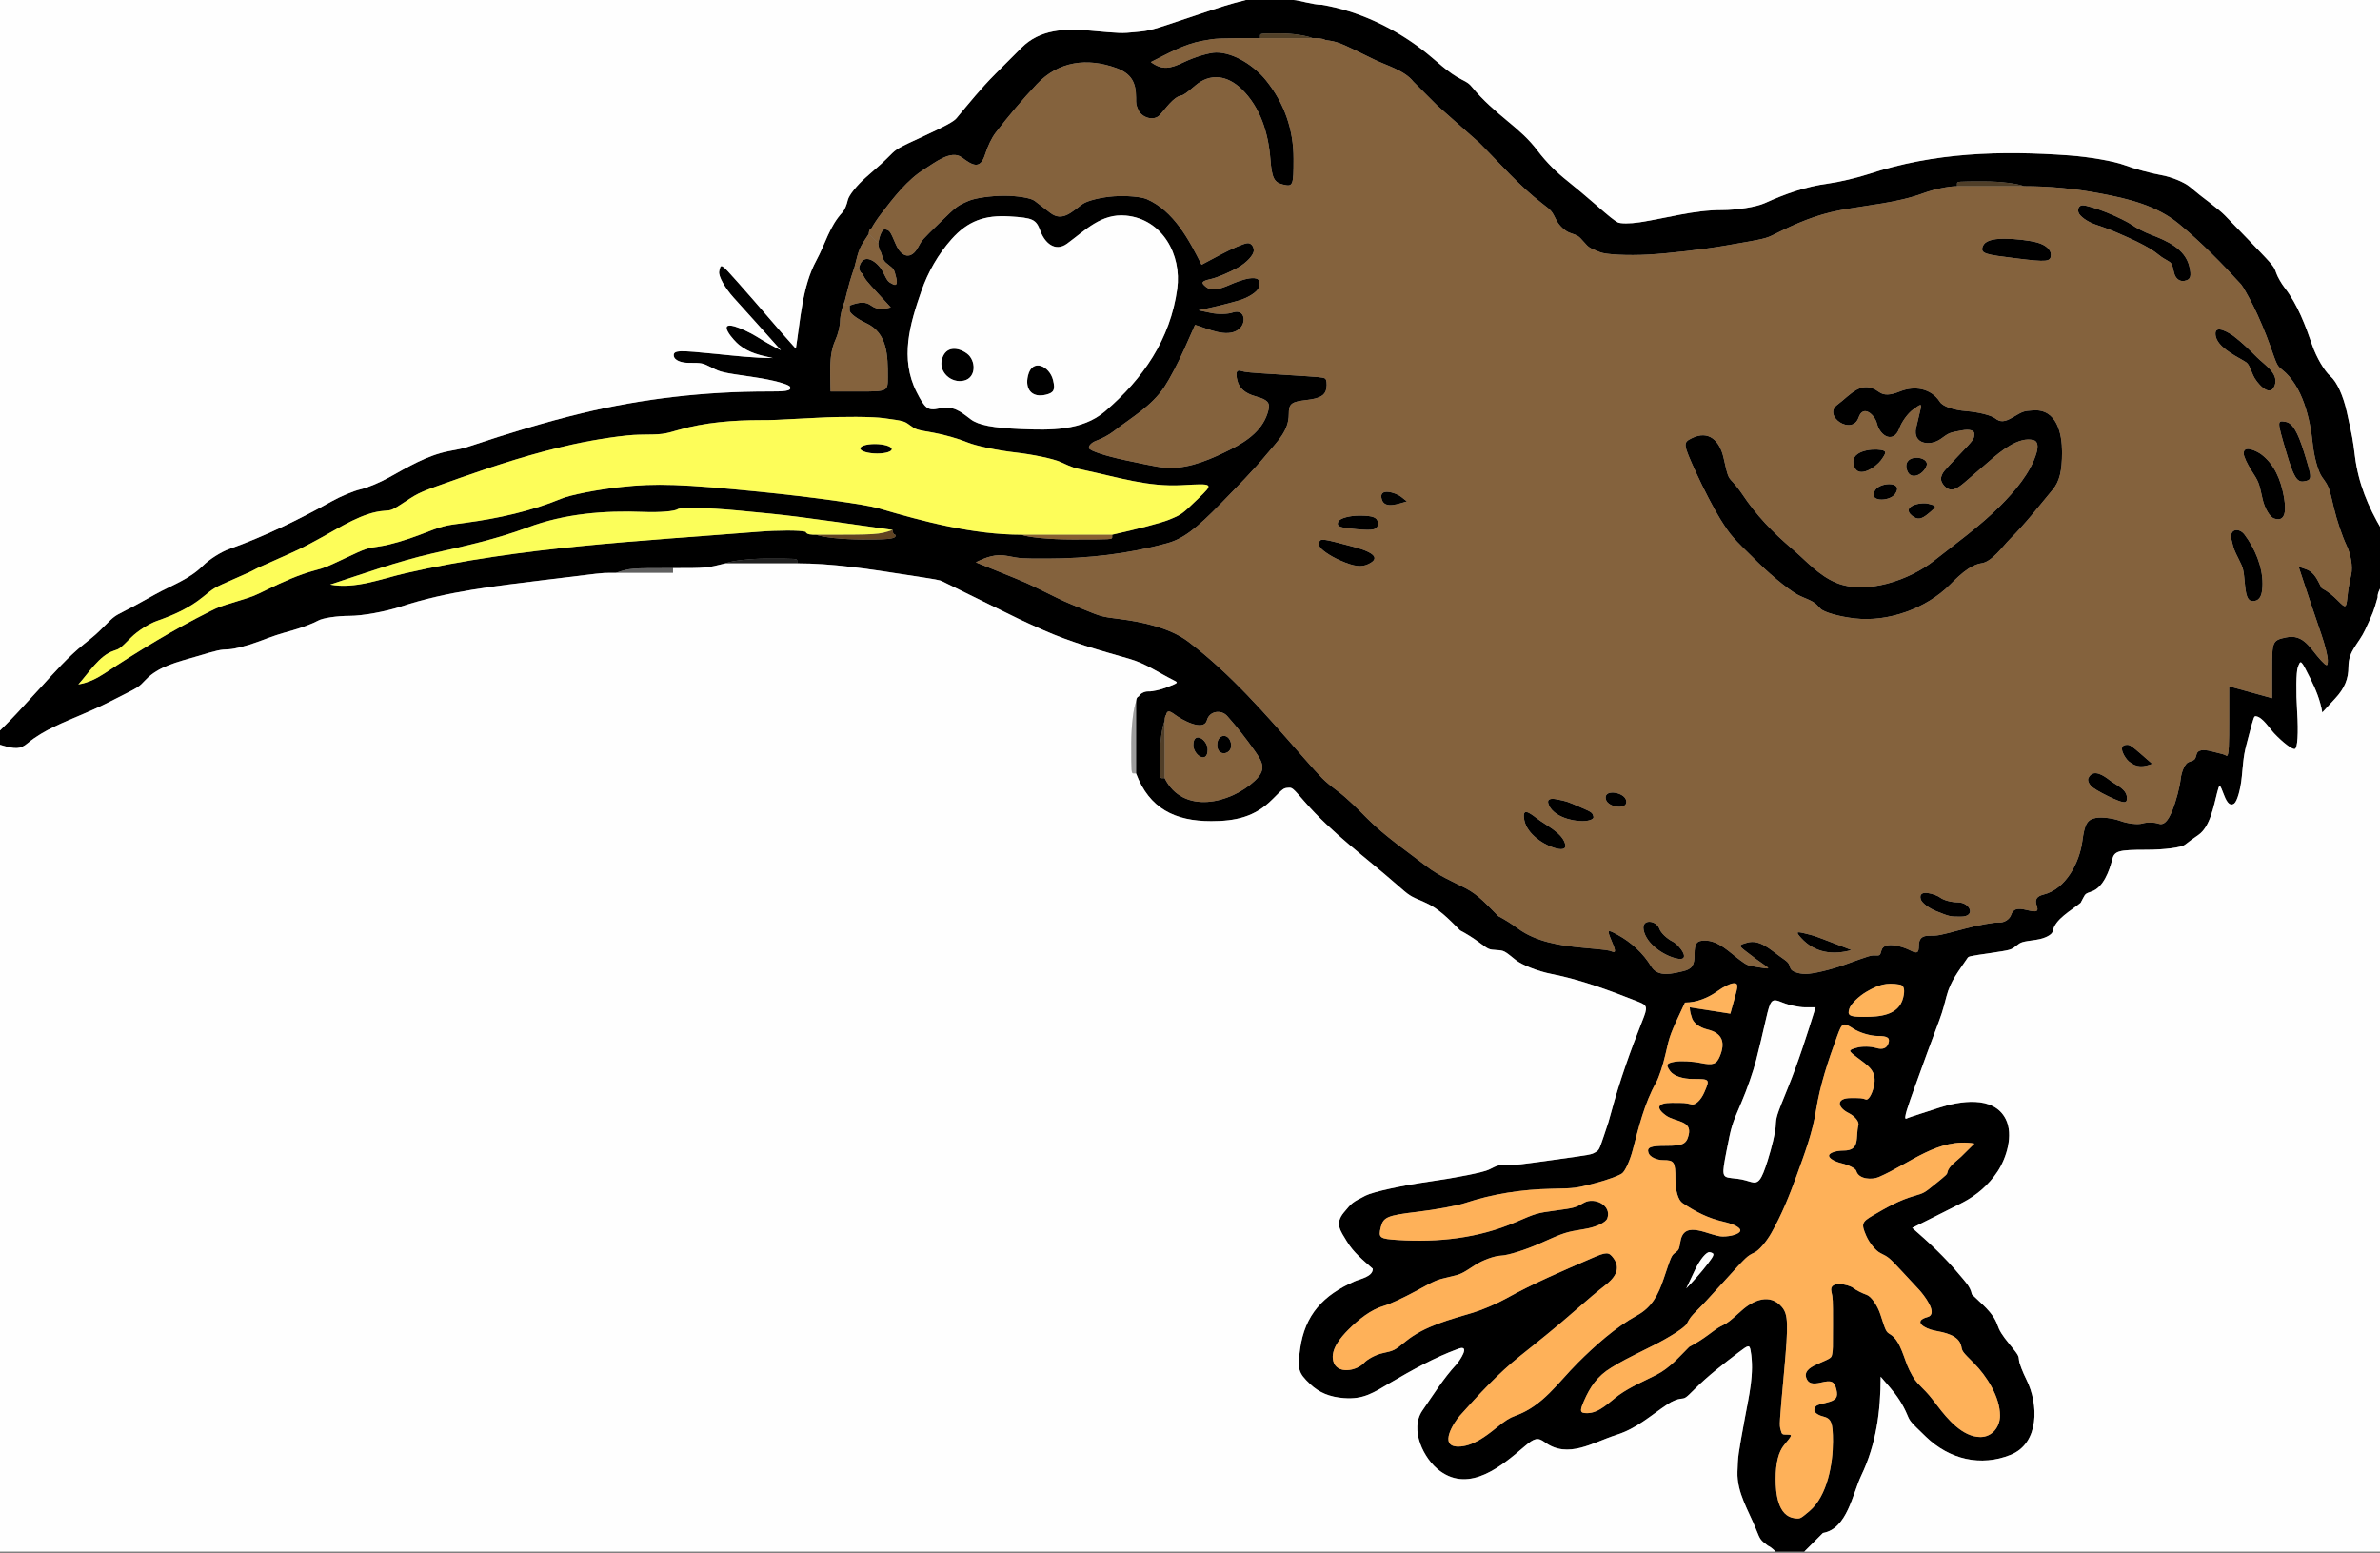 <?xml version="1.0" encoding="UTF-8" standalone="no"?>
<svg version="1.1" xmlns="http://www.w3.org/2000/svg" xmlns:xlink="http://www.w3.org/1999/xlink" width="1679.52" height="1095.84">
	<rect width="100%" height="100%" fill="#808080" stroke="none"/>
	<g id="dp_dp001">
		<path id="dp_path002" fill="black" fill-rule="evenodd" d="M 879.157,0 C 866.036,3.368 866.036,3.368 838.832,12.488 C 811.629,21.607 811.629,21.607 801.428,22.593 C 791.227,23.579 791.227,23.579 769.023,21.575 C 751.407,19.984 733.864,20.663 720.843,33.684 C 714.457,40.069 708.993,45.533 702.316,52.211 C 692.337,62.189 683.889,72.712 674.871,83.529 C 673.053,85.709 666.768,89.14 652.624,95.671 C 632.912,104.773 632.912,104.773 627.859,109.827 C 623.368,114.317 621.516,116.001 611.192,124.984 C 604.805,130.541 598.993,137.799 598.276,141.109 C 597.559,144.421 595.964,148.211 594.732,149.531 C 585.143,159.799 582.615,171.719 576.057,183.769 C 566.088,202.088 564.868,225.675 561.604,246 C 555.065,238.756 548.649,231.427 542.316,224 C 536.951,217.709 527.179,206.5 520.597,199.089 C 508.632,185.616 508.632,185.616 507.508,191.561 C 506.892,194.832 511.517,203.168 517.791,210.088 C 528.932,222.379 539.995,234.741 551.055,247.107 C 545.16,244.136 539.499,240.983 533.895,237.473 C 529.456,234.695 522.532,231.472 518.507,230.312 C 505.631,226.603 517.868,240.355 521.464,243.251 C 528.831,249.185 536.332,250.644 545.332,252.632 C 531.805,252.632 518.423,250.989 504.961,249.675 C 479.935,247.231 474.696,246.719 475.515,251.359 C 475.985,254.023 480.42,256 485.923,256 C 495.511,256 495.511,256 502.247,259.368 C 508.984,262.737 508.984,262.737 532.415,266.163 C 545.303,268.048 556.592,271.08 557.503,272.9 C 559.157,276.211 552.163,276.211 542.14,276.211 C 497.761,276.211 453.723,281.137 410.596,291.544 C 384.216,297.909 357.887,306.013 332.141,314.596 C 327.089,316.28 327.089,316.28 316.632,318.316 C 301.492,321.264 287.825,329.419 274.527,336.843 C 268.236,340.355 259.141,344.144 254.316,345.263 C 249.491,346.383 240.396,350.172 234.105,353.684 C 211.043,366.559 186.58,378.511 161.684,387.368 C 155.933,389.415 147.596,394.72 143.157,399.157 C 133.52,408.796 121.365,412.761 109.473,419.368 C 94.316,427.789 94.316,427.789 87.403,431.333 C 80.617,434.813 80.372,434.996 74.105,441.263 C 67.837,447.531 67.565,447.772 59.3,454.385 C 47.871,463.527 38.519,474.249 28.632,485.053 C 12.204,503.001 9.955,505.415 5.228,510.14 C 3.368,512 0,515.368 0,515.368 C 0,518.176 0,520.983 0,523.789 C 0,525.473 0,525.473 0,525.473 C 11.195,528.837 14.375,528.653 19.547,524.344 C 30.889,514.891 45.716,509.412 59.123,503.579 C 70.737,498.527 70.737,498.527 84.387,491.613 C 98.036,484.701 98.036,484.701 102.68,479.767 C 111.815,470.061 125.737,466.991 138.105,463.333 C 154.596,458.457 154.596,458.457 161.684,458.105 C 165.583,457.912 174.677,455.559 181.895,452.877 C 195.017,448 195.017,448 206.807,444.632 C 213.291,442.779 221.244,439.748 224.483,437.895 C 227.721,436.043 237.732,434.527 246.731,434.527 C 255.727,434.527 272.025,431.575 282.948,427.965 C 315.639,417.165 350.004,413.476 384,409.263 C 424.773,404.211 424.773,404.211 429.649,404.211 C 431.157,404.211 434.527,404.211 434.527,404.211 C 444.632,400.843 444.632,400.843 474.948,400.843 C 498.527,400.843 498.527,400.843 512,397.473 C 516.323,395.621 529.46,394.105 541.193,394.105 C 562.527,394.105 562.527,394.105 562.527,395.789 C 562.527,397.473 562.527,397.473 562.527,397.473 C 587.417,397.473 612.089,401.349 636.64,405.127 C 662.793,409.151 662.793,409.151 665.047,410.225 C 667.3,411.3 667.3,411.3 693.895,424.421 C 720.491,437.543 720.491,437.543 736,444.456 C 755.612,453.197 776.385,458.957 796.984,464.843 C 808.547,468.145 817.727,474.724 828.28,480 C 831.648,481.684 831.648,481.684 823.579,484.877 C 819.141,486.632 813.249,487.963 810.488,487.832 C 807.725,487.701 804.616,489.296 803.575,491.376 C 801.684,491.789 801.684,495.157 801.684,495.157 L 801.684,545.684 C 811.02,570.464 829.119,579.368 854.731,579.368 C 871.873,579.368 885.512,576.383 897.684,564.211 C 905.753,556.141 905.753,556.141 908.835,555.867 C 911.917,555.592 911.917,555.592 920.624,565.62 C 939.984,587.916 963.559,604.724 985.648,624.104 C 994.807,632.14 994.807,632.14 1004.53,636.247 C 1015.27,640.787 1022.29,648.391 1030.39,656.491 C 1035.23,659.033 1039.62,661.807 1044.03,665.088 C 1050.6,669.964 1050.6,669.964 1056,670.316 C 1061.4,670.668 1061.4,670.668 1069.47,677.228 C 1073.91,680.837 1085.28,685.305 1094.74,687.159 C 1115.81,691.285 1136.18,698.955 1156.11,706.808 C 1162.67,709.393 1162.89,710.472 1158.88,720.483 C 1150.54,741.335 1142.86,762.963 1137.02,784.667 C 1135.16,791.579 1135.16,791.579 1131.79,801.508 C 1128.42,811.437 1128.42,811.437 1125.69,813.035 C 1122.97,814.632 1122.97,814.632 1096.89,818.264 C 1070.81,821.895 1070.81,821.895 1064.07,821.895 C 1057.33,821.895 1057.33,821.895 1050.6,825.263 C 1046.89,827.116 1027.94,830.905 1008.49,833.684 C 989.037,836.463 968.869,840.903 963.673,843.549 C 954.225,848.361 954.225,848.361 948.427,855.32 C 941.692,863.401 945.856,868.296 950.5,875.984 C 955.221,883.797 961.997,889.216 968.757,895.197 C 968.757,900.839 960.032,902.215 955.783,904.092 C 933.983,913.725 920.748,927.468 917.427,951.908 C 915.485,966.192 916.179,968.608 924.485,976.513 C 930.828,982.548 938.248,985.636 948.311,986.428 C 962.476,987.541 969.527,982.404 981.045,975.671 C 996.36,966.719 1012.5,957.671 1029.19,951.599 C 1038.08,948.363 1029.86,960.36 1027.67,962.737 C 1018.53,972.627 1011.45,984.152 1003.79,995.159 C 994.541,1008.45 1004.52,1029.43 1016.23,1037.94 C 1037.39,1053.34 1059.82,1034.23 1075.86,1020.53 C 1082.91,1014.5 1085.23,1014.02 1090.14,1017.59 C 1106.57,1029.54 1123.87,1017.75 1140.73,1012.38 C 1155.2,1007.78 1164.7,998.807 1176.91,990.668 C 1179.69,988.815 1183.64,987.141 1185.68,986.948 C 1189.4,986.596 1189.4,986.596 1195.79,980.211 C 1205.43,970.567 1216.3,962.255 1227.13,953.997 C 1233.95,948.803 1234.62,948.727 1235.38,953.051 C 1238.17,968.869 1234.18,984.92 1231.33,1000.42 C 1226.46,1027.02 1226.46,1027.02 1226.09,1038.46 C 1225.61,1053.21 1233.94,1065.83 1239.21,1079.03 C 1242.22,1086.54 1242.22,1086.54 1247.63,1090.64 C 1249.68,1091.37 1253.05,1094.74 1253.05,1094.74 L 1273.26,1094.74 L 1286.39,1081.61 C 1303.64,1078.63 1307.31,1053.93 1313.44,1041.13 C 1324.01,1019.03 1327.16,995.589 1327.16,971.331 L 1333.72,978.963 C 1338.92,985.02 1342.86,990.983 1345.94,998.301 C 1347.89,1002.92 1347.89,1002.92 1359.07,1013.71 C 1375.58,1029.65 1397.77,1035.03 1418.93,1026.45 C 1439.33,1018.18 1438.65,990.636 1430.07,973.473 C 1427.39,968.109 1425.04,962.047 1424.84,960 C 1424.49,956.28 1424.49,956.28 1417.93,948.211 C 1412.82,941.929 1410.96,938.944 1409.51,934.737 C 1406.45,925.839 1398.02,919.708 1391.51,913.193 C 1390.56,907.677 1386.21,903.563 1382.74,899.368 C 1372.62,887.14 1361.37,876.731 1349.43,866.339 L 1363.56,859.275 C 1377.68,852.211 1377.68,852.211 1384.6,848.667 C 1394.82,843.427 1403.35,836.079 1409.66,826.541 C 1415.99,816.983 1420.99,800.728 1415.45,789.645 C 1406.87,772.473 1382.4,777.025 1368.52,781.503 C 1347.72,788.211 1347.72,788.211 1345.28,789.221 C 1342.84,790.232 1346.55,779.96 1351.66,765.819 C 1360.49,741.405 1360.49,741.405 1365.54,727.932 C 1370.6,714.457 1370.6,714.457 1373.59,703.045 C 1376.5,691.916 1382.09,685.391 1388.34,676.057 C 1389.24,674.709 1389.24,674.709 1404.15,672.496 C 1419.06,670.285 1419.06,670.285 1422.7,667.427 C 1426.34,664.568 1426.34,664.568 1437.07,663.036 C 1442.97,662.192 1448.15,659.523 1448.57,657.101 C 1450.1,648.439 1461.79,642.375 1468.28,636.984 L 1469.98,633.752 C 1471.69,630.521 1471.69,630.521 1476.11,628.989 C 1484.29,626.159 1488.62,614.304 1490.55,606.492 C 1492.07,600.383 1494.88,599.579 1514.74,599.579 C 1527.11,599.579 1539.3,597.984 1541.84,596.035 C 1546.46,592.491 1546.46,592.491 1551.33,589.123 C 1559.78,583.291 1562.18,568.436 1564.63,559.159 C 1566.32,552.773 1566.32,552.773 1569.6,561.327 C 1571.78,567.027 1574.16,568.877 1576.71,566.875 C 1578.81,565.22 1581.2,556.665 1582.02,547.863 C 1583.51,531.859 1583.51,531.859 1587.07,518.507 C 1590.62,505.156 1590.62,505.156 1592.12,505.385 C 1596.76,506.097 1601.71,514.136 1604.88,517.477 C 1611.07,524.001 1617.61,528.937 1619.42,528.447 C 1621.36,527.917 1622.03,517.177 1621.07,502.1 C 1620.17,488.101 1620.37,474.071 1621.51,470.921 C 1623.58,465.195 1623.58,465.195 1630.32,478.668 C 1634.21,486.457 1637.38,494.131 1638.8,502.691 L 1648.03,492.669 C 1654.53,485.617 1657.26,479.055 1657.26,470.529 C 1657.26,458.949 1664.36,454.505 1669.1,444.289 C 1674.89,431.817 1674.89,431.817 1677.87,421.383 C 1677.47,417.684 1680.84,414.316 1680.84,410.948 L 1680.84,373.895 C 1671.05,357.337 1664.25,340.984 1661.83,321.815 C 1660.28,309.543 1660.28,309.543 1656.12,290.66 C 1653.59,279.159 1649.05,269.283 1644.51,265.396 C 1640.41,261.888 1634.7,252.195 1631.82,243.859 C 1626.96,229.764 1621.49,214.947 1612.25,203.011 C 1609.91,199.997 1607.25,195.341 1606.32,192.663 C 1604.63,187.793 1604.63,187.793 1589.02,171.547 C 1578.61,160.715 1572.28,154.177 1570.04,151.931 C 1567.79,149.685 1564.31,146.761 1559.58,143.157 C 1552.49,137.753 1552.49,137.753 1545.27,131.769 C 1541.31,128.479 1532.21,124.768 1525.06,123.525 C 1517.92,122.28 1506.16,119.069 1498.95,116.387 C 1491.73,113.704 1474.3,110.673 1460.21,109.649 C 1411.89,106.14 1365.06,107.515 1318.74,122.772 C 1310.59,125.453 1297.71,128.485 1290.11,129.508 C 1274.2,131.649 1259.88,136.732 1245.3,143.333 C 1239.37,146.016 1225.73,148.211 1214.98,148.211 C 1195.01,148.211 1176.56,153.805 1157.05,156.831 C 1150.38,157.865 1143.4,157.865 1141.54,156.831 C 1138.87,155.337 1135.73,152.819 1126.39,144.667 C 1119.9,139.012 1110.96,131.512 1106.53,128 C 1098.22,121.428 1091.31,114.556 1084.9,106.117 C 1078.79,98.068 1072.2,92.333 1064.42,85.895 C 1055.39,78.423 1046.29,70.599 1038.85,61.483 C 1036.94,59.139 1035.64,58.183 1031.76,56.255 C 1021.61,51.209 1013.21,42.413 1004.29,35.529 C 983.541,19.532 958.52,7.68 932.877,3.368 C 926.316,3.368 916.211,0 912.843,0 Z M 926.316,26.948 C 921.993,25.095 911.888,23.579 903.86,23.579 C 889.263,23.579 889.263,23.579 889.263,25.263 C 889.263,26.948 889.263,26.948 889.263,26.948 C 858.596,26.948 858.596,26.948 848.491,28.808 C 835.335,31.229 823.995,37.863 812.141,43.789 C 820.309,49.812 826.049,48.332 835.509,43.815 C 843.299,40.096 853.551,37.052 858.291,37.052 C 871.163,37.052 885.519,46.893 893.356,56.621 C 906.356,72.759 912.843,91.355 912.843,112.047 C 912.843,131.065 912.473,131.951 905.295,130.184 C 899.024,128.641 897.529,125.572 896.467,112.053 C 895.049,94.033 889.48,75.685 876.155,62.825 C 866.284,53.297 854.181,51.148 843.353,60.456 C 837.603,65.399 835.219,67.103 833.684,67.368 C 827.993,68.352 822.317,77.021 818.511,81.096 C 814.011,85.911 805.448,82.769 803.224,77.443 C 801.684,73.753 801.684,73.753 801.684,68.7 C 801.684,58.119 798.268,51.825 787.696,47.991 C 767.185,40.552 746.943,43.14 731.612,59.465 C 721.404,70.333 711.761,81.792 702.643,93.589 C 699.915,97.119 697.087,102.951 695.129,109.084 C 691.593,120.164 685.947,116.379 678.748,111.064 C 671.064,105.392 659.233,115.124 652.725,119.112 C 640.191,126.788 630.539,139.535 621.635,151.081 C 619.137,154.32 616.185,158.788 615.073,161.011 C 613.052,161.684 613.052,165.052 613.052,165.052 C 606.316,175.157 606.316,175.157 602.948,188.632 C 599.579,198.737 599.579,198.737 596.211,212.211 C 594.357,216.533 592.843,222.928 592.843,226.421 C 592.843,229.915 591.327,236.056 589.473,240.068 C 584.507,250.824 586.105,264.635 586.105,276.211 L 606.316,276.211 C 626.527,276.211 626.527,276.211 626.527,265.929 C 626.527,251.04 626.383,235.008 611.197,227.961 C 604.808,224.996 599.579,220.997 599.579,219.075 C 599.579,218.948 599.579,215.579 599.579,215.579 C 606.871,212.848 610.969,212.839 614.687,215.543 C 619.276,218.88 623.595,218.216 628.587,216.855 L 619.663,207.164 C 611.068,197.833 610.655,197.311 608.527,193.053 C 606.316,192 606.316,188.632 606.316,188.632 C 609.005,177.109 619.567,184.819 623.04,191.765 C 626.527,198.737 626.527,198.737 630.279,200.613 C 632.587,201.767 633.436,200.072 632.487,196.212 C 630.941,189.935 630.941,189.935 627.24,187.027 C 623.539,184.119 623.539,184.119 621.664,177.955 C 619.789,175.157 619.789,171.789 619.789,171.789 C 620.631,165.788 622.817,161.285 624.651,161.785 C 627.981,162.693 627.981,162.693 632.267,172.567 C 636.243,181.731 643.068,183.375 647.872,174.42 C 650.576,169.381 650.576,169.381 662.959,157.324 C 675.343,145.267 675.343,145.267 683.593,141.685 C 688.132,139.717 699.403,138.105 708.64,138.105 C 717.877,138.105 727.513,139.7 730.052,141.649 C 734.668,145.195 734.668,145.195 741.228,150.224 C 749.904,156.875 756.757,149.009 764.045,143.891 C 767.428,141.515 777.393,139.089 786.191,138.501 C 794.987,137.913 805.371,138.816 809.265,140.505 C 828.205,148.724 839.127,169.2 847.917,186.783 L 861.677,179.463 C 869.245,175.436 877.537,171.884 880.104,171.569 C 882.672,171.255 884.772,173.576 884.772,176.727 C 884.772,179.877 879.799,185.283 873.72,188.736 C 867.641,192.191 858.993,195.844 854.503,196.855 C 847.783,198.369 847.185,199.36 851.125,202.456 C 854.727,205.284 859.112,204.807 868.811,200.528 C 872.876,198.735 892.595,190.609 888.361,202.841 C 887.284,205.951 880.905,210.088 874.184,212.037 C 864.793,214.759 855.388,216.952 845.825,218.948 L 854.711,220.799 C 859.597,221.817 866.381,221.685 869.787,220.508 C 878.644,217.441 880.019,228.12 873.935,232.545 C 865.555,238.64 852.167,231.813 843.321,229.212 L 835.8,246.151 C 831.664,255.467 825.381,267.448 821.839,272.777 C 812.551,286.749 798.752,294.315 785.748,304.385 C 782.735,306.719 777.424,309.612 773.945,310.816 C 770.468,312.02 768.021,314.463 768.507,316.244 C 768.993,318.027 780.367,321.795 793.783,324.619 C 818.175,329.753 818.175,329.753 825.276,330.025 C 839.932,330.587 856.037,323.315 868.748,316.872 C 880.627,310.851 891.741,302.988 895.093,289.369 C 896.409,284.019 894.492,281.967 885.96,279.597 C 878.693,277.579 874.511,273.961 873.177,268.544 C 871.831,263.075 872.529,260.851 875.352,261.613 C 879.509,262.737 879.509,262.737 906.105,264.421 C 932.701,266.105 932.701,266.105 934.904,266.965 C 936.116,267.437 936.595,270.733 935.968,274.288 C 935.14,278.979 931.348,281.152 922.151,282.204 C 911.149,283.464 909.473,284.803 909.473,292.335 C 909.473,304.011 901.284,311.577 894.316,320 C 884.277,332.135 873.197,343.209 862.233,354.516 C 843.835,373.487 834.776,380.224 823.496,383.323 C 796.269,390.804 767.221,394.105 739.017,394.105 C 720.491,394.105 720.491,394.105 710.916,392.244 C 702.541,390.616 695.877,393.115 688.635,396.736 L 706.599,404.017 C 724.563,411.3 724.563,411.3 737.86,417.86 C 751.157,424.421 751.157,424.421 764.283,429.783 C 777.408,435.144 777.408,435.144 789.723,436.695 C 805.82,438.724 825.64,442.873 838.737,452.877 C 868.775,475.819 892.732,503.504 917.543,531.859 C 926.145,541.691 930.337,546.337 933.052,549.053 C 935.768,551.768 938.593,554.139 943.509,557.827 C 951.387,563.733 958.105,570.736 965.052,577.684 C 977.575,590.207 992.668,600.417 1006.66,611.208 C 1015.03,617.665 1024.92,621.905 1034.28,626.703 C 1043.48,631.42 1050.1,639.157 1057.33,646.385 C 1062.18,648.928 1066.57,651.703 1070.98,654.983 C 1083.86,664.553 1101.1,667.192 1116.63,668.632 C 1134.81,670.316 1134.81,670.316 1137.85,671.439 C 1140.89,672.561 1139.57,669.368 1137.32,663.951 C 1133.9,655.713 1134.08,655.519 1141.37,659.46 C 1151.04,664.693 1159.54,672.479 1165.28,681.929 C 1170.07,689.817 1180.3,686.928 1187.54,685.264 C 1193.99,683.781 1195.79,681.211 1195.79,673.475 C 1195.79,665.615 1197.27,663.579 1202.99,663.579 C 1212.82,663.579 1220.37,671.852 1227.75,677.273 C 1233.12,681.216 1233.12,681.216 1241.23,682.503 C 1249.33,683.789 1249.33,683.789 1244.28,680.245 C 1239.23,676.701 1239.23,676.701 1232.84,671.824 C 1226.58,667.044 1226.59,666.911 1232.97,665.073 C 1241.83,662.525 1249.32,670.057 1255.95,674.72 C 1262.22,679.124 1262.22,679.124 1263.48,683.141 C 1264.18,685.351 1269.02,687.159 1274.24,687.159 C 1279.45,687.159 1291.9,684.205 1301.89,680.597 C 1320.07,674.037 1320.07,674.037 1323.39,674.133 C 1326.7,674.231 1326.7,674.231 1327.7,670.589 C 1329.67,663.339 1343.72,668.353 1347.54,670.316 C 1352.98,673.108 1354.11,672.532 1354.11,666.948 C 1354.11,662.399 1356.35,660.211 1361.02,660.211 C 1367.93,660.211 1367.93,660.211 1386.11,655.333 C 1396.1,652.652 1407.18,650.639 1410.73,650.861 C 1414.28,651.084 1418.07,648.7 1419.16,645.564 C 1420.63,641.301 1423.4,640.412 1430.13,642.04 C 1437.58,643.843 1438.79,643.24 1437.16,638.541 C 1435.83,634.683 1437.37,632.333 1441.99,631.204 C 1457.91,627.307 1467.48,608.505 1469.48,593.409 C 1471.07,581.364 1472.91,578.209 1479.02,577.088 C 1483.19,576.321 1490.97,577.28 1496.31,579.216 C 1501.66,581.152 1508.65,581.949 1511.85,580.988 C 1515.04,580.025 1520.09,580.081 1523.07,581.112 C 1526.92,582.445 1529.81,579.675 1533.07,571.525 C 1535.6,565.22 1538.2,555.375 1538.85,549.647 C 1539.51,543.919 1542.06,538.532 1544.53,537.679 C 1549.02,536.125 1549.02,536.125 1550.16,531.956 C 1550.9,529.224 1554.4,528.549 1560.31,529.999 C 1569.33,532.211 1569.33,532.211 1571.19,533.221 C 1573.05,534.232 1573.05,522.983 1573.05,509.236 L 1573.05,484.24 C 1583.16,487.027 1593.26,489.815 1603.37,492.603 L 1603.37,472.227 C 1603.37,452.443 1603.65,451.788 1613.19,449.745 C 1625.99,447.001 1630.37,457.995 1638,466.048 C 1642.09,470.365 1642.67,470.337 1642.67,465.821 C 1642.67,462.987 1640.65,454.865 1638.18,447.773 C 1632.63,431.847 1627.38,415.82 1622.09,399.808 L 1627.1,401.544 C 1633.52,403.765 1635.38,409.365 1638.4,414.989 C 1642.9,417.379 1646.21,420.128 1649.85,423.808 C 1655.24,429.253 1655.61,429.157 1656.41,422.124 C 1657.26,414.668 1657.26,414.668 1659.23,405.267 C 1660.38,399.741 1658.99,391.264 1655.86,384.704 C 1652.93,378.565 1648.93,366.723 1646.98,358.385 C 1643.44,343.228 1643.44,343.228 1638.56,336.491 C 1635.88,332.785 1632.93,322.175 1632,312.912 C 1630.29,295.835 1624.94,272.228 1610.41,260.813 C 1606.96,258.097 1606.96,258.097 1601.79,243.399 C 1598.95,235.315 1593.69,222.895 1590.09,215.799 C 1586.5,208.704 1582.63,201.883 1581.5,200.641 C 1567.96,185.8 1553.38,171.031 1537.92,158.205 C 1521.91,144.919 1501.85,140.188 1481.75,136.421 C 1463.9,133.075 1446.31,131.368 1428.21,131.368 C 1423.89,129.516 1411.51,128 1400.7,128 C 1381.05,128 1381.05,128 1381.05,129.684 C 1381.05,131.368 1381.05,131.368 1381.05,131.368 C 1375.3,131.368 1364.69,133.563 1357.47,136.245 C 1338.57,143.271 1317.87,144.619 1298.17,148.387 C 1281.49,151.579 1267.78,157.513 1252.7,165.052 C 1245.96,168.421 1245.96,168.421 1217.68,173.297 C 1202.13,175.98 1177.59,178.828 1163.15,179.627 C 1148.71,180.425 1133.39,179.668 1129.11,177.943 C 1121.33,174.807 1121.33,174.807 1117.59,170.583 C 1113.85,166.359 1113.85,166.359 1107.78,164.256 C 1104.44,163.1 1100.19,159.125 1098.34,155.423 C 1094.98,148.692 1094.98,148.692 1088.3,143.575 C 1072.04,131.124 1058.31,115.155 1043.86,100.701 C 1033.99,91.952 1024.12,83.205 1014.25,74.457 C 1008.63,68.843 1003.02,63.229 997.404,57.616 C 991.193,49.616 978.316,46.204 969.663,41.951 C 944.467,29.565 944.467,29.565 935.391,28.256 C 933.052,26.948 929.684,26.948 926.316,26.948 Z M 784.843,377.263 C 801.709,373.557 819.643,368.84 824.695,366.78 C 833.881,363.032 833.881,363.032 845.273,352.036 C 856.667,341.041 856.667,341.041 834.052,342.309 C 810.364,343.639 789.091,336.795 766.316,331.965 C 757.543,330.105 757.543,330.105 748.376,325.96 C 743.335,323.68 728.935,320.649 716.376,319.223 C 703.819,317.797 688.629,314.592 682.624,312.1 C 676.619,309.607 666.008,306.576 659.045,305.363 C 646.385,303.157 646.385,303.157 642.191,300.085 C 637.996,297.012 637.996,297.012 623.664,295.032 C 615.781,293.943 594.932,293.811 577.332,294.737 C 545.332,296.421 545.332,296.421 536.912,296.421 C 517.643,296.421 497.309,298.004 478.771,303.368 C 467.859,306.527 467.859,306.527 451.017,306.703 C 441.753,306.799 420.532,309.911 403.859,313.616 C 376.527,319.689 351.081,327.884 324.701,337.195 C 296.069,347.3 296.069,347.3 286.316,353.684 C 276.563,360.069 276.563,360.069 271.157,360.421 C 256.225,361.393 240.107,372.005 227.368,378.948 C 212.563,387.017 212.563,387.017 197.405,393.753 C 182.247,400.491 182.247,400.491 179.376,402.013 C 176.505,403.537 176.505,403.537 163.867,409.103 C 151.227,414.668 151.227,414.668 143.157,421.228 C 133.393,429.168 122.591,433.937 110.807,438.071 C 105.248,440.02 97.069,445.247 92.632,449.684 C 84.563,457.753 84.563,457.753 80.156,459.203 C 70.025,462.535 62.38,475.167 55.261,482.896 C 62.388,481.671 68.184,478.8 74.281,474.772 C 97.884,459.176 122.58,444.149 147.859,431.511 C 154.596,428.141 154.596,428.141 166.737,424.421 C 178.879,420.701 178.879,420.701 188.808,415.824 C 199.683,410.483 210.768,405.505 222.492,402.351 C 229.405,400.491 229.405,400.491 243.907,393.675 C 258.409,386.857 258.409,386.857 269.169,385.253 C 275.088,384.371 287.351,380.775 296.421,377.263 C 312.912,370.879 312.912,370.879 328.421,368.843 C 351.22,365.849 374.829,360.64 396.141,351.824 C 402.627,349.141 421.573,345.432 438.247,343.579 C 462.712,340.861 481.564,341.511 535.931,346.948 C 572.984,350.653 610.72,355.879 619.789,358.561 C 652.091,368.113 687.017,377.263 720.843,377.263 C 725.165,379.116 741.333,380.632 756.772,380.632 C 784.843,380.632 784.843,380.632 784.843,378.948 C 784.843,377.263 784.843,377.263 784.843,377.263 Z M 734.165,162.955 C 731.175,154.729 728.953,153.684 712.365,152.688 C 694.869,151.637 682.955,155.887 671.471,168.805 C 662.091,179.359 654.96,191.783 650.281,205.123 C 642.005,228.717 634.913,253.045 646.845,276.604 C 652.791,288.341 654.847,289.871 662.485,288.235 C 672.693,286.047 677.184,289.869 684.989,295.811 C 690.373,299.909 700.716,301.919 720.633,302.733 C 740.704,303.556 763.609,304.103 779.82,290.196 C 806.624,267.2 825.881,239.425 830.757,203.741 C 834.027,179.809 820.292,154.54 794.529,152.119 C 777.168,150.487 766.112,162.319 753.036,171.879 C 744.501,178.12 737.16,171.189 734.165,162.955 Z M 1325.12,730.948 C 1320.01,730.948 1312.31,728.673 1308.02,725.895 C 1300.58,721.081 1300.03,721.323 1296.47,731.024 C 1290.21,748.087 1284.35,765.529 1281.51,783.511 C 1279.02,799.285 1273.45,814.011 1268.03,828.984 C 1262.87,843.247 1257.39,856.984 1249.87,870.183 C 1246.47,876.169 1241.24,882.232 1238.26,883.657 C 1232.84,886.247 1232.84,886.247 1217.86,902.737 C 1204.54,917.395 1202.32,919.788 1197.83,924.28 C 1193.33,928.771 1192.5,929.851 1190.35,934 C 1189.02,936.567 1178.33,943.467 1166.6,949.333 C 1145.26,960 1145.26,960 1137.08,964.932 C 1127.38,970.784 1122.21,978.263 1117.7,988.651 C 1114.59,995.815 1114.93,997.053 1120.01,997.053 C 1128.77,997.053 1135.91,988.908 1142.56,984.176 C 1150.71,978.376 1160.14,974.481 1169.02,969.929 C 1178.22,965.212 1184.84,957.475 1192.07,950.247 C 1196.91,947.704 1201.31,944.929 1205.72,941.649 C 1212.28,936.773 1212.28,936.773 1216,934.913 C 1219.28,933.272 1220.82,932.06 1229.08,924.632 C 1237.29,917.245 1249.16,912.219 1257.54,922.265 C 1261.84,927.427 1262.07,933.991 1259.09,966.791 C 1255.6,1005.26 1255.6,1005.26 1256.55,1008.74 C 1257.49,1012.21 1257.49,1012.21 1261.31,1012.21 C 1265.12,1012.21 1264.67,1012.75 1259.09,1019.45 C 1255.05,1024.3 1253.05,1032.29 1253.05,1043.63 C 1253.05,1053 1254.41,1069.88 1266.61,1071.23 C 1270.41,1071.64 1270.41,1071.64 1276.89,1066.17 C 1289.62,1055.43 1293.47,1032.54 1293.47,1017.02 C 1293.47,1003.71 1292.33,1000.81 1286.5,999.379 C 1282.67,998.435 1279.9,996.281 1280.36,994.592 C 1281.2,991.523 1281.2,991.523 1289.42,989.499 C 1295.74,987.944 1297.24,985.827 1295.9,980.367 C 1294.48,974.62 1292.45,973.667 1285.31,975.393 C 1278.88,976.951 1275.97,976.056 1274.6,972.093 C 1273.3,968.348 1275.78,965.327 1282.57,962.381 C 1292.42,958.105 1292.42,958.105 1292.95,955.123 C 1293.47,952.14 1293.47,952.14 1293.47,934.176 C 1293.47,916.211 1293.47,916.211 1292.35,911.159 C 1290.58,903.199 1304.49,906.101 1307.95,908.821 C 1309.85,910.315 1314.05,912.452 1317.29,913.571 C 1320.51,914.689 1324.9,921.003 1327.03,927.604 C 1330.9,939.603 1330.9,939.603 1334.08,941.556 C 1341.42,946.065 1343.68,959.379 1347.54,966.913 C 1350.69,973.057 1351.65,974.388 1356.14,978.879 C 1360.63,983.369 1361.87,984.827 1367.31,991.989 C 1374.24,1001.12 1384.93,1013.89 1397.53,1013.89 C 1406.01,1013.89 1411.37,1006.56 1411.37,998.772 C 1411.37,985.507 1401.79,970.628 1392.84,961.684 C 1384.77,953.615 1384.77,953.615 1384.08,950.025 C 1382.5,941.865 1371.94,940.115 1365.11,938.784 C 1358.31,937.46 1349.31,932.219 1360.21,929.244 C 1368.34,927.028 1357.26,913.243 1354.28,909.995 C 1350.39,905.753 1350.39,905.753 1341.66,896.425 C 1332.93,887.099 1332.93,887.099 1326.94,884.103 C 1323.64,882.455 1319.15,876.96 1316.95,871.893 C 1313.32,863.535 1313.75,862.213 1321.56,857.623 C 1330.91,852.128 1340.27,846.796 1350.74,843.789 C 1357.83,841.753 1357.83,841.753 1365.89,835.193 C 1373.96,828.632 1373.96,828.632 1374.32,826.948 C 1375.21,822.668 1380.96,819.047 1384,816.043 L 1393.33,806.823 C 1368.05,802.361 1347.81,820.969 1325.83,830.461 C 1320.97,832.559 1311.57,832.091 1309.94,826.124 C 1309.48,824.444 1304.77,822.02 1299.47,820.737 C 1294.17,819.455 1290.24,816.917 1290.73,815.099 C 1291.23,813.279 1295.84,811.789 1300.98,811.789 C 1313.04,811.789 1309.28,802.445 1311.44,793.824 C 1312.06,791.355 1308.96,787.535 1304.57,785.336 C 1296.35,781.229 1295.59,774.737 1306.03,774.737 C 1313.68,774.737 1313.68,774.737 1316.78,775.748 C 1318.48,776.303 1320.95,772.325 1322.26,766.909 C 1325.02,755.488 1318.41,752.111 1310.32,745.929 C 1304.06,741.149 1304.06,741.016 1310.43,739.181 C 1314,738.152 1320.04,738.245 1323.85,739.387 C 1328.47,740.772 1331.38,739.712 1332.59,736.205 C 1333.95,732.271 1332.07,730.948 1325.12,730.948 Z M 1192.42,710.737 L 1221.06,715.201 L 1224.1,704.259 C 1226.33,696.235 1227.14,693.316 1223.08,693.781 C 1220.65,694.06 1216.31,696.205 1212.28,699.124 C 1205.57,703.984 1197.38,707.368 1189.05,707.368 C 1178.41,730.08 1178.41,730.08 1175.31,743.812 C 1173.61,751.364 1170.62,760.36 1168.68,763.804 C 1160.51,778.291 1156.38,795.439 1152.18,811.437 C 1150.23,818.848 1146.86,826.237 1144.69,827.857 C 1142.53,829.477 1134.27,832.509 1126.35,834.593 C 1111.93,838.385 1111.93,838.385 1094.74,838.737 C 1074.09,839.16 1053.39,842.297 1033.75,848.843 C 1028.2,850.695 1013.01,853.476 1000.02,855.024 C 978.972,857.531 976.172,858.72 974.401,865.912 C 972.565,873.377 973.485,874.055 986.593,874.888 C 1014.73,876.677 1043.25,873.625 1069.47,862.316 C 1084.28,855.932 1084.28,855.932 1097.75,854.071 C 1111.23,852.211 1111.23,852.211 1118.1,848.416 C 1125.03,844.587 1137.53,850.237 1134.28,859.601 C 1133.27,862.523 1126.42,865.768 1118.49,867.083 C 1104.49,869.404 1104.49,869.404 1086.32,877.473 C 1076.32,881.912 1064.19,885.701 1059.37,885.895 C 1054.54,886.088 1046.21,889.12 1040.84,892.632 C 1031.09,899.017 1031.09,899.017 1022.32,901.053 C 1013.54,903.089 1013.54,903.089 998.737,911.159 C 990.593,915.596 980.741,920.144 976.843,921.264 C 967.196,924.035 958.639,931.045 951.579,938.105 C 946.261,943.423 938.813,952.036 940.821,960.189 C 943.212,969.904 957.239,967.351 962.447,961.684 C 965,958.905 970.877,955.795 975.509,954.772 C 983.931,952.912 983.931,952.912 992,946.351 C 1005.4,935.455 1023.18,931.051 1039.51,926.14 C 1045.99,924.191 1056.45,919.723 1062.74,916.211 C 1082.14,905.377 1102.72,896.695 1123.08,887.812 C 1133.65,883.197 1135.33,883.189 1138.64,887.735 C 1144.51,895.803 1138.7,902.319 1132.3,907.22 C 1127.84,910.628 1120.52,916.781 1111.58,924.632 C 1099.04,935.644 1086.07,946.071 1073.02,956.456 C 1057.36,968.917 1043.57,983.856 1030.25,998.768 C 1026.27,1003.22 1014.8,1020.63 1029.03,1020.63 C 1039.05,1020.63 1048.66,1013.3 1056,1007.33 C 1062.18,1002.31 1065.29,1000.34 1069.3,998.913 C 1088.76,991.988 1099.3,975.649 1113.26,961.684 C 1125.46,949.483 1140.24,936.279 1155.37,928 C 1165.8,922.291 1170.31,913.272 1174.05,902.133 C 1179.48,885.957 1179.48,885.957 1182.15,883.856 C 1184.83,881.755 1184.83,881.755 1185.92,875.561 C 1188.67,859.981 1206.75,872.421 1215.69,872.421 C 1221.42,872.421 1226.93,870.765 1227.95,868.743 C 1229.02,866.587 1224.21,863.796 1216.33,862.005 C 1205.27,859.491 1196.64,855.027 1187.37,848.843 C 1184.28,846.784 1182.32,840.233 1182.32,832 C 1182.32,819.793 1181.51,818.527 1173.7,818.527 C 1168.96,818.527 1164.3,816.253 1163.34,813.473 C 1161.96,809.509 1164.62,808.421 1175.68,808.421 C 1187.53,808.421 1190.08,807.204 1191.66,800.792 C 1194.22,790.376 1182.06,791.699 1175.61,787.012 C 1167.78,781.317 1170.17,778.105 1179.62,778.105 C 1189.05,778.105 1189.05,778.105 1193.78,779.228 C 1196.39,779.849 1200.35,776.084 1202.64,770.808 C 1206.75,761.332 1206.7,761.263 1194.7,761.263 C 1187.44,761.263 1181.04,759.084 1178.65,755.799 C 1175.34,751.256 1175.92,750.119 1182.04,749.061 C 1186.09,748.363 1194.21,748.772 1200.09,749.973 C 1208.87,751.764 1211.3,750.919 1213.65,745.252 C 1217.64,735.64 1215.62,728.955 1204.91,726.364 C 1198.9,724.909 1194.49,721.364 1193.71,717.352 C 1192.42,714.105 1192.42,710.737 1192.42,710.737 Z M 629.895,373.895 C 558.807,363.789 558.807,363.789 520.405,360.152 C 499.285,358.151 480.307,357.748 478.233,359.256 C 476.159,360.765 465.396,361.644 454.317,361.211 C 426.415,360.117 398.601,362.325 372.211,372.211 C 350.243,380.439 327.639,385.352 304.843,390.561 C 280.427,396.14 256.799,404.693 233.003,412.437 C 250.707,415.805 269.188,408.301 286.316,404.387 C 367.921,385.733 451.751,381.828 535.011,375.188 C 549.325,374.045 564.404,374.045 568.519,375.188 C 569.263,377.263 572.632,377.263 576,377.263 C 580.323,379.116 595.044,380.632 608.715,380.632 C 624.264,380.632 633.569,380.632 631.732,377.263 C 629.895,377.263 629.895,373.895 629.895,373.895 Z M 1273.7,710.737 C 1269.56,710.737 1262.46,709.221 1257.93,707.368 C 1250.11,704.176 1249.5,704.8 1246.14,719.333 C 1242.6,734.668 1242.6,734.668 1239.23,748.141 C 1237.37,755.552 1232.72,768.915 1228.88,777.836 C 1221.91,794.059 1221.91,794.059 1218.35,812.229 C 1214.97,829.529 1215.14,830.44 1221.96,831.201 C 1229.12,832 1229.12,832 1235.57,833.897 C 1240.91,835.469 1242.93,832.892 1247.36,818.916 C 1250.3,809.632 1252.86,798.847 1253.05,794.948 C 1253.4,787.859 1253.4,787.859 1261.47,768 C 1269.11,749.213 1275.19,730.073 1281.23,710.737 Z M 821.895,549.053 C 834.941,575.148 868.216,566.912 885.352,551.001 C 893.716,543.235 891.385,538.253 885.719,530.175 C 879.648,521.52 873.075,513.101 866.04,505.209 C 861.805,500.46 853.509,501.623 851.749,508.076 C 849.385,516.744 833.349,507.388 829.437,504.471 C 825.009,501.168 823.656,501.168 822.876,504.471 C 821.895,505.263 821.895,508.632 821.895,508.632 C 820.043,512.955 818.527,523.817 818.527,532.772 C 818.527,549.053 818.527,549.053 820.211,549.053 C 821.895,549.053 821.895,549.053 821.895,549.053 Z M 1340.63,694.687 C 1331.12,693.009 1325.57,694.824 1317.17,699.731 C 1311.68,702.94 1306.25,708.245 1305.12,711.52 C 1303.4,716.497 1305.07,717.473 1315.29,717.473 C 1326.14,717.473 1339.91,716.621 1343.03,703.945 C 1344.43,698.249 1343.64,695.22 1340.63,694.687 Z M 1205.07,891.724 C 1210.07,885.165 1210.23,884.335 1206.58,883.479 C 1204.35,882.955 1199.7,888.497 1196.24,895.793 L 1189.96,909.06 C 1195.26,903.485 1200.4,897.853 1205.07,891.724 Z "/>
		<path id="dp_path003" fill="black" fill-rule="evenodd" d="M 852.211,528.907 C 852.211,521.613 842.105,515.505 842.105,525.668 C 842.105,532.904 852.211,539.311 852.211,528.907 Z "/>
		<path id="dp_path004" fill="black" fill-rule="evenodd" d="M 868.721,524.716 C 867.329,516.832 858.947,517.639 858.947,525.672 C 858.947,534.592 870.08,532.417 868.721,524.716 Z "/>
		<path id="dp_path005" fill="black" fill-rule="evenodd" d="M 682.316,249.416 C 676.004,244.827 667.495,244.045 664.791,253.185 C 662.055,262.428 671.224,270.753 680.375,268.5 C 689.16,266.337 688.749,254.096 682.316,249.416 Z "/>
		<path id="dp_path006" fill="black" fill-rule="evenodd" d="M 743.141,268.229 C 740.729,258.26 728.433,252.423 725.427,265.015 C 723.136,274.605 728.117,280.949 738.168,278.476 C 743.759,277.099 744.78,274.996 743.141,268.229 Z "/>
		<path id="dp_path007" fill="black" fill-rule="evenodd" d="M 1325.85,276.483 C 1313.59,267.567 1306.13,278.457 1296.56,285.572 C 1285.94,293.471 1307.03,307.787 1311.62,294.517 C 1314.88,285.111 1323.05,292.804 1324.52,298.767 C 1326.8,308.035 1336.39,313.137 1340.4,302.111 C 1342.07,297.524 1346.34,291.659 1349.89,289.073 C 1355.37,285.087 1356.35,284.376 1355.23,288.891 C 1354.11,293.405 1354.11,293.405 1352.16,301.949 C 1349.59,313.244 1361.96,315.209 1369.7,309.575 C 1375.58,305.304 1375.58,305.304 1384.38,303.687 C 1389.71,302.707 1393.18,303.597 1393.18,305.947 C 1393.18,309.824 1393.18,309.824 1382.06,321.473 C 1370.95,333.123 1370.95,333.123 1369.82,336.747 C 1369.21,338.74 1370.78,342.001 1373.31,343.993 C 1376.76,346.703 1380.06,345.789 1386.4,340.368 C 1394.88,333.123 1394.88,333.123 1404.33,324.924 C 1411.37,318.819 1424.52,307.664 1435.05,310.535 C 1437.81,311.287 1438.56,314.457 1437.15,319.397 C 1433.11,333.536 1421.55,346.865 1411.37,357.053 C 1397.16,371.264 1380.38,383.292 1364.63,395.724 C 1347.57,409.177 1316.86,419.993 1295.68,411.12 C 1283.33,405.949 1274.94,395.98 1264.84,387.368 C 1251.09,375.644 1239.51,363.683 1229.47,348.632 C 1227.62,345.853 1224.59,341.984 1222.74,340.035 C 1219.37,336.491 1219.37,336.491 1216.27,322.896 C 1213.59,311.147 1206.01,303.1 1193.68,309.264 C 1187.56,312.325 1187.69,313.287 1196.78,333.245 C 1201.99,344.68 1209.68,359.46 1213.87,366.091 C 1221.49,378.145 1221.49,378.145 1241,397.253 C 1251.73,407.763 1264.98,418.253 1270.43,420.567 C 1280.35,424.773 1280.35,424.773 1284.63,429.423 C 1286.99,431.979 1297.96,435.089 1309.02,436.332 C 1332.31,438.951 1359.13,429.503 1376,412.632 C 1380.23,408.405 1384.16,404.503 1389.12,401.195 C 1391.9,399.341 1395.85,397.667 1397.89,397.473 C 1405.48,396.756 1413.22,385.517 1418.46,380.28 C 1429.33,369.412 1438.79,357.243 1448.6,345.424 C 1453.35,339.693 1455.16,332.397 1455.16,318.933 C 1455.16,306.177 1451.62,288.336 1434.73,289.545 C 1427.86,290.036 1427.86,290.036 1420.29,294.484 C 1414.59,297.837 1411.53,297.991 1407.85,295.103 C 1405.17,292.997 1396.1,290.733 1387.69,290.072 C 1378.5,289.349 1371.02,286.737 1368.94,283.52 C 1362.75,273.952 1351.18,271.992 1340.86,276.117 C 1333.64,279.008 1329.46,279.111 1325.85,276.483 Z "/>
		<path id="dp_path008" fill="black" fill-rule="evenodd" d="M 1487,150.045 C 1479.97,147.183 1472.2,144.843 1469.74,144.843 C 1467.28,144.843 1465.92,147.085 1466.73,149.825 C 1467.54,152.567 1472.92,156.435 1478.69,158.423 C 1489.19,162.036 1489.19,162.036 1502.3,167.848 C 1509.52,171.045 1517.69,175.435 1520.48,177.603 C 1525.54,181.543 1525.54,181.543 1529.09,183.579 C 1532.63,185.616 1532.63,185.616 1534.2,192.395 C 1535.15,196.507 1538.01,198.777 1541.48,198.167 C 1545.91,197.384 1546.68,195.069 1544.93,187.827 C 1541.91,175.336 1528.72,169.724 1517.92,165.576 C 1513.33,163.817 1507.38,160.775 1504.68,158.813 C 1501.99,156.852 1494.03,152.907 1487,150.045 Z "/>
		<path id="dp_path009" fill="black" fill-rule="evenodd" d="M 1584,377.263 C 1580.01,371.947 1572.85,373.076 1574.74,380.808 C 1576.42,387.721 1576.42,387.721 1579.79,394.457 C 1583.16,401.195 1583.16,401.195 1584.28,413.104 C 1585.13,422.035 1586.81,424.767 1591.02,424.024 C 1594.94,423.332 1596.63,419.639 1596.63,411.761 C 1596.63,399.635 1591.21,386.877 1584,377.263 Z "/>
		<path id="dp_path010" fill="black" fill-rule="evenodd" d="M 1595.49,320.393 C 1593.21,318.74 1582.99,313.204 1583.33,320.176 C 1583.43,322.125 1585.87,327.412 1588.76,331.925 C 1594.02,340.129 1594.02,340.129 1596.64,352.025 C 1598.08,358.568 1601.74,364.78 1604.77,365.831 C 1614.77,369.289 1612.62,355.42 1611.61,349.964 C 1609.55,338.755 1604.99,327.301 1595.49,320.393 Z "/>
		<path id="dp_path011" fill="black" fill-rule="evenodd" d="M 1437.58,171.103 C 1432.23,169.628 1421.87,168.421 1414.56,168.421 C 1405.54,168.421 1400.61,170.135 1399.22,173.753 C 1397.18,179.085 1401.48,179.623 1422.24,182.213 C 1444.88,185.04 1447.3,184.784 1447.3,179.563 C 1447.3,176.06 1443.47,172.729 1437.58,171.103 Z "/>
		<path id="dp_path012" fill="black" fill-rule="evenodd" d="M 1576.46,237.297 C 1574.4,235.717 1562.34,227.695 1563.46,236.471 C 1564.49,244.499 1576.4,250.536 1582.98,254.316 C 1586.53,256.352 1586.53,256.352 1590.01,264.832 C 1591.73,269.023 1601.79,281.9 1605.28,271.799 C 1608.18,263.435 1597.95,257.317 1592.91,252.28 C 1587.59,246.96 1582.42,241.876 1576.46,237.297 Z "/>
		<path id="dp_path013" fill="black" fill-rule="evenodd" d="M 1625.83,318.727 C 1621.49,304.792 1617.75,298.557 1613.2,297.675 C 1606.74,296.421 1606.83,296.729 1613.22,318.559 C 1618.44,336.385 1620.9,340.485 1625.85,339.611 C 1631.82,338.559 1631.82,337.908 1625.83,318.727 Z "/>
		<path id="dp_path014" fill="black" fill-rule="evenodd" d="M 951.06,384.713 C 936.773,380.984 936.773,380.984 933.228,380.808 C 931.28,380.711 930.257,382.623 930.957,385.057 C 931.657,387.491 938.265,392.145 945.641,395.399 C 955.676,399.825 960.797,400.444 965.983,397.851 C 979.127,391.279 956.052,386.016 951.06,384.713 Z "/>
		<path id="dp_path015" fill="black" fill-rule="evenodd" d="M 1171.03,655.315 C 1168.94,649.273 1158.31,647.845 1159.88,656.108 C 1161.75,665.965 1173.75,673.96 1182.72,676.169 C 1194.35,679.032 1185.38,666.796 1180.35,664.279 C 1176.22,662.213 1172.03,658.18 1171.03,655.315 Z "/>
		<path id="dp_path016" fill="black" fill-rule="evenodd" d="M 1084.67,577.508 C 1079.27,573.363 1073.88,569.255 1075.67,578.635 C 1077.54,588.492 1089.54,596.487 1098.51,598.695 C 1102.81,599.753 1105.11,598.831 1104.65,596.227 C 1103.18,587.911 1091,582.375 1084.67,577.508 Z "/>
		<path id="dp_path017" fill="black" fill-rule="evenodd" d="M 1369.11,633.263 C 1366.45,631.176 1353.12,626.48 1355.43,634.467 C 1356.16,636.981 1361.08,640.771 1366.38,642.888 C 1376,646.737 1376,646.737 1383.78,646.737 C 1394.68,646.737 1390.34,636.632 1381.58,636.632 C 1377.08,636.632 1371.47,635.116 1369.11,633.263 Z "/>
		<path id="dp_path018" fill="black" fill-rule="evenodd" d="M 1114.69,569.28 C 1105.72,565.385 1105.72,565.385 1098.54,563.955 C 1093.88,563.027 1091.8,564.023 1092.59,566.795 C 1095.11,575.617 1108.39,579.368 1116.61,579.368 C 1121.42,579.368 1124.98,577.976 1124.51,576.272 C 1123.67,573.176 1123.67,573.176 1114.69,569.28 Z "/>
		<path id="dp_path019" fill="black" fill-rule="evenodd" d="M 1488.88,550.561 C 1484.56,547.244 1477.21,542.011 1473.74,548.94 C 1472.85,550.732 1474.37,553.839 1477.13,555.845 C 1479.89,557.851 1486.38,561.331 1491.56,563.577 C 1499.15,566.875 1500.97,566.809 1500.97,563.241 C 1500.97,556.691 1493.69,554.255 1488.88,550.561 Z "/>
		<path id="dp_path020" fill="black" fill-rule="evenodd" d="M 1293.47,665.263 C 1280.35,660.211 1280.35,660.211 1273.44,658.527 C 1267.5,657.081 1267.17,657.548 1271.07,661.832 C 1280.71,672.419 1293.52,673.983 1306.6,670.316 Z "/>
		<path id="dp_path021" fill="black" fill-rule="evenodd" d="M 972.351,369.292 C 972.351,365.157 969.139,363.789 959.439,363.789 C 952.337,363.789 945.605,365.633 944.479,367.885 C 942.431,371.981 947.087,372.419 957.391,373.388 C 969.56,374.531 972.351,373.767 972.351,369.292 Z "/>
		<path id="dp_path022" fill="black" fill-rule="evenodd" d="M 1327.37,317.461 C 1320.76,316.295 1304.61,318.121 1308.34,328.885 C 1311.62,338.368 1324.15,329.183 1327.42,324.687 C 1331.39,319.24 1331.38,318.169 1327.37,317.461 Z "/>
		<path id="dp_path023" fill="black" fill-rule="evenodd" d="M 1511.08,532.211 C 1504.51,526.483 1503.02,525.473 1501.15,525.473 C 1493.54,525.473 1499.53,534.941 1502.3,537.249 C 1507.87,541.888 1512.71,541.228 1518.81,538.948 Z "/>
		<path id="dp_path024" fill="black" fill-rule="evenodd" d="M 1337.28,348.609 C 1343.83,339.596 1327.34,339.951 1323.44,345.539 C 1317.36,354.231 1333.24,354.159 1337.28,348.609 Z "/>
		<path id="dp_path025" fill="black" fill-rule="evenodd" d="M 1359.56,328.565 C 1361.89,321.824 1343.26,319.659 1345.41,330.46 C 1347.26,339.763 1357.24,335.28 1359.56,328.565 Z "/>
		<path id="dp_path026" fill="black" fill-rule="evenodd" d="M 1360.75,362.416 C 1367.13,357.129 1367.13,357.028 1360.67,355.368 C 1355.18,353.959 1341.07,357.393 1349.42,363.959 C 1353.13,366.877 1355.81,366.512 1360.75,362.416 Z "/>
		<path id="dp_path027" fill="black" fill-rule="evenodd" d="M 1147.4,564.211 C 1145.47,558.643 1131.01,556.516 1133.28,564.211 C 1135.01,570.065 1150.03,571.793 1147.4,564.211 Z "/>
		<path id="dp_path028" fill="#000001" fill-rule="evenodd" d="M 629.283,316.632 C 628.777,314.779 623.403,313.263 617.34,313.263 C 611.277,313.263 606.66,314.779 607.081,316.632 C 607.503,318.484 612.877,320 619.024,320 C 625.172,320 629.788,318.484 629.283,316.632 Z "/>
		<path id="dp_path029" fill="#010202" fill-rule="evenodd" d="M 988.537,350.363 C 985.12,347.677 972.456,343.537 975.087,352.355 C 977.271,359.68 987.751,355.041 992.884,353.777 Z "/>
		<path id="dp_path030" fill="#212121" fill-rule="evenodd" d="M 512,397.473 C 516.323,395.621 529.46,394.105 541.193,394.105 C 562.527,394.105 562.527,394.105 562.527,395.789 C 562.527,397.473 562.527,397.473 562.527,397.473 Z "/>
		<path id="dp_path031" fill="#604322" fill-rule="evenodd" d="M 629.895,373.895 C 619.789,377.263 619.789,377.263 576,377.263 C 580.323,379.116 595.044,380.632 608.715,380.632 C 624.264,380.632 633.569,380.632 631.732,377.263 C 629.895,377.263 629.895,373.895 629.895,373.895 Z "/>
		<path id="dp_path032" fill="#4f3e28" fill-rule="evenodd" d="M 1428.21,131.368 C 1423.89,129.516 1411.51,128 1400.7,128 C 1381.05,128 1381.05,128 1381.05,129.684 C 1381.05,131.368 1381.05,131.368 1381.05,131.368 Z "/>
		<path id="dp_path033" fill="#503e28" fill-rule="evenodd" d="M 821.895,508.632 C 820.043,512.955 818.527,523.817 818.527,532.772 C 818.527,549.053 818.527,549.053 820.211,549.053 C 821.895,549.053 821.895,549.053 821.895,549.053 Z "/>
		<path id="dp_path034" fill="#514028" fill-rule="evenodd" d="M 926.316,26.948 C 921.993,25.095 911.888,23.579 903.86,23.579 C 889.263,23.579 889.263,23.579 889.263,25.263 C 889.263,26.948 889.263,26.948 889.263,26.948 Z "/>
		<path id="dp_path035" fill="#886032" fill-rule="evenodd" d="M 720.843,377.263 C 725.165,379.116 741.333,380.632 756.772,380.632 C 784.843,380.632 784.843,380.632 784.843,378.948 C 784.843,377.263 784.843,377.263 784.843,377.263 Z "/>
		<path id="dp_path036" fill="#84623d" fill-rule="evenodd" d="M 889.263,26.948 C 858.596,26.948 858.596,26.948 848.491,28.808 C 835.335,31.229 823.995,37.863 812.141,43.789 C 820.309,49.812 826.049,48.332 835.509,43.815 C 843.299,40.096 853.551,37.052 858.291,37.052 C 871.163,37.052 885.519,46.893 893.356,56.621 C 906.356,72.759 912.843,91.355 912.843,112.047 C 912.843,131.065 912.473,131.951 905.295,130.184 C 899.024,128.641 897.529,125.572 896.467,112.053 C 895.049,94.033 889.48,75.685 876.155,62.825 C 866.284,53.297 854.181,51.148 843.353,60.456 C 837.603,65.399 835.219,67.103 833.684,67.368 C 827.993,68.352 822.317,77.021 818.511,81.096 C 814.011,85.911 805.448,82.769 803.224,77.443 C 801.684,73.753 801.684,73.753 801.684,68.7 C 801.684,58.119 798.268,51.825 787.696,47.991 C 767.185,40.552 746.943,43.14 731.612,59.465 C 721.404,70.333 711.761,81.792 702.643,93.589 C 699.915,97.119 697.087,102.951 695.129,109.084 C 691.593,120.164 685.947,116.379 678.748,111.064 C 671.064,105.392 659.233,115.124 652.725,119.112 C 640.191,126.788 630.539,139.535 621.635,151.081 C 619.137,154.32 616.185,158.788 615.073,161.011 C 613.052,161.684 613.052,165.052 613.052,165.052 L 619.789,171.789 C 620.631,165.788 622.817,161.285 624.651,161.785 C 627.981,162.693 627.981,162.693 632.267,172.567 C 636.243,181.731 643.068,183.375 647.872,174.42 C 650.576,169.381 650.576,169.381 662.959,157.324 C 675.343,145.267 675.343,145.267 683.593,141.685 C 688.132,139.717 699.403,138.105 708.64,138.105 C 717.877,138.105 727.513,139.7 730.052,141.649 C 734.668,145.195 734.668,145.195 741.228,150.224 C 749.904,156.875 756.757,149.009 764.045,143.891 C 767.428,141.515 777.393,139.089 786.191,138.501 C 794.987,137.913 805.371,138.816 809.265,140.505 C 828.205,148.724 839.127,169.2 847.917,186.783 L 861.677,179.463 C 869.245,175.436 877.537,171.884 880.104,171.569 C 882.672,171.255 884.772,173.576 884.772,176.727 C 884.772,179.877 879.799,185.283 873.72,188.736 C 867.641,192.191 858.993,195.844 854.503,196.855 C 847.783,198.369 847.185,199.36 851.125,202.456 C 854.727,205.284 859.112,204.807 868.811,200.528 C 872.876,198.735 892.595,190.609 888.361,202.841 C 887.284,205.951 880.905,210.088 874.184,212.037 C 864.793,214.759 855.388,216.952 845.825,218.948 L 854.711,220.799 C 859.597,221.817 866.381,221.685 869.787,220.508 C 878.644,217.441 880.019,228.12 873.935,232.545 C 865.555,238.64 852.167,231.813 843.321,229.212 L 835.8,246.151 C 831.664,255.467 825.381,267.448 821.839,272.777 C 812.551,286.749 798.752,294.315 785.748,304.385 C 782.735,306.719 777.424,309.612 773.945,310.816 C 770.468,312.02 768.021,314.463 768.507,316.244 C 768.993,318.027 780.367,321.795 793.783,324.619 C 818.175,329.753 818.175,329.753 825.276,330.025 C 839.932,330.587 856.037,323.315 868.748,316.872 C 880.627,310.851 891.741,302.988 895.093,289.369 C 896.409,284.019 894.492,281.967 885.96,279.597 C 878.693,277.579 874.511,273.961 873.177,268.544 C 871.831,263.075 872.529,260.851 875.352,261.613 C 879.509,262.737 879.509,262.737 906.105,264.421 C 932.701,266.105 932.701,266.105 934.904,266.965 C 936.116,267.437 936.595,270.733 935.968,274.288 C 935.14,278.979 931.348,281.152 922.151,282.204 C 911.149,283.464 909.473,284.803 909.473,292.335 C 909.473,304.011 901.284,311.577 894.316,320 C 884.277,332.135 873.197,343.209 862.233,354.516 C 843.835,373.487 834.776,380.224 823.496,383.323 C 796.269,390.804 767.221,394.105 739.017,394.105 C 720.491,394.105 720.491,394.105 710.916,392.244 C 702.541,390.616 695.877,393.115 688.635,396.736 L 706.599,404.017 C 724.563,411.3 724.563,411.3 737.86,417.86 C 751.157,424.421 751.157,424.421 764.283,429.783 C 777.408,435.144 777.408,435.144 789.723,436.695 C 805.82,438.724 825.64,442.873 838.737,452.877 C 868.775,475.819 892.732,503.504 917.543,531.859 C 926.145,541.691 930.337,546.337 933.052,549.053 C 935.768,551.768 938.593,554.139 943.509,557.827 C 951.387,563.733 958.105,570.736 965.052,577.684 C 977.575,590.207 992.668,600.417 1006.66,611.208 C 1015.03,617.665 1024.92,621.905 1034.28,626.703 C 1043.48,631.42 1050.1,639.157 1057.33,646.385 C 1062.18,648.928 1066.57,651.703 1070.98,654.983 C 1083.86,664.553 1101.1,667.192 1116.63,668.632 C 1134.81,670.316 1134.81,670.316 1137.85,671.439 C 1140.89,672.561 1139.57,669.368 1137.32,663.951 C 1133.9,655.713 1134.08,655.519 1141.37,659.46 C 1151.04,664.693 1159.54,672.479 1165.28,681.929 C 1170.07,689.817 1180.3,686.928 1187.54,685.264 C 1193.99,683.781 1195.79,681.211 1195.79,673.475 C 1195.79,665.615 1197.27,663.579 1202.99,663.579 C 1212.82,663.579 1220.37,671.852 1227.75,677.273 C 1233.12,681.216 1233.12,681.216 1241.23,682.503 C 1249.33,683.789 1249.33,683.789 1244.28,680.245 C 1239.23,676.701 1239.23,676.701 1232.84,671.824 C 1226.58,667.044 1226.59,666.911 1232.97,665.073 C 1241.83,662.525 1249.32,670.057 1255.95,674.72 C 1262.22,679.124 1262.22,679.124 1263.48,683.141 C 1264.18,685.351 1269.02,687.159 1274.24,687.159 C 1279.45,687.159 1291.9,684.205 1301.89,680.597 C 1320.07,674.037 1320.07,674.037 1323.39,674.133 C 1326.7,674.231 1326.7,674.231 1327.7,670.589 C 1329.67,663.339 1343.72,668.353 1347.54,670.316 C 1352.98,673.108 1354.11,672.532 1354.11,666.948 C 1354.11,662.399 1356.35,660.211 1361.02,660.211 C 1367.93,660.211 1367.93,660.211 1386.11,655.333 C 1396.1,652.652 1407.18,650.639 1410.73,650.861 C 1414.28,651.084 1418.07,648.7 1419.16,645.564 C 1420.63,641.301 1423.4,640.412 1430.13,642.04 C 1437.58,643.843 1438.79,643.24 1437.16,638.541 C 1435.83,634.683 1437.37,632.333 1441.99,631.204 C 1457.91,627.307 1467.48,608.505 1469.48,593.409 C 1471.07,581.364 1472.91,578.209 1479.02,577.088 C 1483.19,576.321 1490.97,577.28 1496.31,579.216 C 1501.66,581.152 1508.65,581.949 1511.85,580.988 C 1515.04,580.025 1520.09,580.081 1523.07,581.112 C 1526.92,582.445 1529.81,579.675 1533.07,571.525 C 1535.6,565.22 1538.2,555.375 1538.85,549.647 C 1539.51,543.919 1542.06,538.532 1544.53,537.679 C 1549.02,536.125 1549.02,536.125 1550.16,531.956 C 1550.9,529.224 1554.4,528.549 1560.31,529.999 C 1569.33,532.211 1569.33,532.211 1571.19,533.221 C 1573.05,534.232 1573.05,522.983 1573.05,509.236 L 1573.05,484.24 C 1583.16,487.027 1593.26,489.815 1603.37,492.603 L 1603.37,472.227 C 1603.37,452.443 1603.65,451.788 1613.19,449.745 C 1625.99,447.001 1630.37,457.995 1638,466.048 C 1642.09,470.365 1642.67,470.337 1642.67,465.821 C 1642.67,462.987 1640.65,454.865 1638.18,447.773 C 1632.63,431.847 1627.38,415.82 1622.09,399.808 L 1627.1,401.544 C 1633.52,403.765 1635.38,409.365 1638.4,414.989 C 1642.9,417.379 1646.21,420.128 1649.85,423.808 C 1655.24,429.253 1655.61,429.157 1656.41,422.124 C 1657.26,414.668 1657.26,414.668 1659.23,405.267 C 1660.38,399.741 1658.99,391.264 1655.86,384.704 C 1652.93,378.565 1648.93,366.723 1646.98,358.385 C 1643.44,343.228 1643.44,343.228 1638.56,336.491 C 1635.88,332.785 1632.93,322.175 1632,312.912 C 1630.29,295.835 1624.94,272.228 1610.41,260.813 C 1606.96,258.097 1606.96,258.097 1601.79,243.399 C 1598.95,235.315 1593.69,222.895 1590.09,215.799 C 1586.5,208.704 1582.63,201.883 1581.5,200.641 C 1567.96,185.8 1553.38,171.031 1537.92,158.205 C 1521.91,144.919 1501.85,140.188 1481.75,136.421 C 1463.9,133.075 1446.31,131.368 1428.21,131.368 L 1381.05,131.368 C 1375.3,131.368 1364.69,133.563 1357.47,136.245 C 1338.57,143.271 1317.87,144.619 1298.17,148.387 C 1281.49,151.579 1267.78,157.513 1252.7,165.052 C 1245.96,168.421 1245.96,168.421 1217.68,173.297 C 1202.13,175.98 1177.59,178.828 1163.15,179.627 C 1148.71,180.425 1133.39,179.668 1129.11,177.943 C 1121.33,174.807 1121.33,174.807 1117.59,170.583 C 1113.85,166.359 1113.85,166.359 1107.78,164.256 C 1104.44,163.1 1100.19,159.125 1098.34,155.423 C 1094.98,148.692 1094.98,148.692 1088.3,143.575 C 1072.04,131.124 1058.31,115.155 1043.86,100.701 C 1033.99,91.952 1024.12,83.205 1014.25,74.457 C 1008.63,68.843 1003.02,63.229 997.404,57.616 C 991.193,49.616 978.316,46.204 969.663,41.951 C 944.467,29.565 944.467,29.565 935.391,28.256 C 933.052,26.948 929.684,26.948 926.316,26.948 Z M 1325.85,276.483 C 1313.59,267.567 1306.13,278.457 1296.56,285.572 C 1285.94,293.471 1307.03,307.787 1311.62,294.517 C 1314.88,285.111 1323.05,292.804 1324.52,298.767 C 1326.8,308.035 1336.39,313.137 1340.4,302.111 C 1342.07,297.524 1346.34,291.659 1349.89,289.073 C 1355.37,285.087 1356.35,284.376 1355.23,288.891 C 1354.11,293.405 1354.11,293.405 1352.16,301.949 C 1349.59,313.244 1361.96,315.209 1369.7,309.575 C 1375.58,305.304 1375.58,305.304 1384.38,303.687 C 1389.71,302.707 1393.18,303.597 1393.18,305.947 C 1393.18,309.824 1393.18,309.824 1382.06,321.473 C 1370.95,333.123 1370.95,333.123 1369.82,336.747 C 1369.21,338.74 1370.78,342.001 1373.31,343.993 C 1376.76,346.703 1380.06,345.789 1386.4,340.368 C 1394.88,333.123 1394.88,333.123 1404.33,324.924 C 1411.37,318.819 1424.52,307.664 1435.05,310.535 C 1437.81,311.287 1438.56,314.457 1437.15,319.397 C 1433.11,333.536 1421.55,346.865 1411.37,357.053 C 1397.16,371.264 1380.38,383.292 1364.63,395.724 C 1347.57,409.177 1316.86,419.993 1295.68,411.12 C 1283.33,405.949 1274.94,395.98 1264.84,387.368 C 1251.09,375.644 1239.51,363.683 1229.47,348.632 C 1227.62,345.853 1224.59,341.984 1222.74,340.035 C 1219.37,336.491 1219.37,336.491 1216.27,322.896 C 1213.59,311.147 1206.01,303.1 1193.68,309.264 C 1187.56,312.325 1187.69,313.287 1196.78,333.245 C 1201.99,344.68 1209.68,359.46 1213.87,366.091 C 1221.49,378.145 1221.49,378.145 1241,397.253 C 1251.73,407.763 1264.98,418.253 1270.43,420.567 C 1280.35,424.773 1280.35,424.773 1284.63,429.423 C 1286.99,431.979 1297.96,435.089 1309.02,436.332 C 1332.31,438.951 1359.13,429.503 1376,412.632 C 1380.23,408.405 1384.16,404.503 1389.12,401.195 C 1391.9,399.341 1395.85,397.667 1397.89,397.473 C 1405.48,396.756 1413.22,385.517 1418.46,380.28 C 1429.33,369.412 1438.79,357.243 1448.6,345.424 C 1453.35,339.693 1455.16,332.397 1455.16,318.933 C 1455.16,306.177 1451.62,288.336 1434.73,289.545 C 1427.86,290.036 1427.86,290.036 1420.29,294.484 C 1414.59,297.837 1411.53,297.991 1407.85,295.103 C 1405.17,292.997 1396.1,290.733 1387.69,290.072 C 1378.5,289.349 1371.02,286.737 1368.94,283.52 C 1362.75,273.952 1351.18,271.992 1340.86,276.117 C 1333.64,279.008 1329.46,279.111 1325.85,276.483 Z M 1487,150.045 C 1479.97,147.183 1472.2,144.843 1469.74,144.843 C 1467.28,144.843 1465.92,147.085 1466.73,149.825 C 1467.54,152.567 1472.92,156.435 1478.69,158.423 C 1489.19,162.036 1489.19,162.036 1502.3,167.848 C 1509.52,171.045 1517.69,175.435 1520.48,177.603 C 1525.54,181.543 1525.54,181.543 1529.09,183.579 C 1532.63,185.616 1532.63,185.616 1534.2,192.395 C 1535.15,196.507 1538.01,198.777 1541.48,198.167 C 1545.91,197.384 1546.68,195.069 1544.93,187.827 C 1541.91,175.336 1528.72,169.724 1517.92,165.576 C 1513.33,163.817 1507.38,160.775 1504.68,158.813 C 1501.99,156.852 1494.03,152.907 1487,150.045 Z M 1584,377.263 C 1580.01,371.947 1572.85,373.076 1574.74,380.808 C 1576.42,387.721 1576.42,387.721 1579.79,394.457 C 1583.16,401.195 1583.16,401.195 1584.28,413.104 C 1585.13,422.035 1586.81,424.767 1591.02,424.024 C 1594.94,423.332 1596.63,419.639 1596.63,411.761 C 1596.63,399.635 1591.21,386.877 1584,377.263 Z M 1595.49,320.393 C 1593.21,318.74 1582.99,313.204 1583.33,320.176 C 1583.43,322.125 1585.87,327.412 1588.76,331.925 C 1594.02,340.129 1594.02,340.129 1596.64,352.025 C 1598.08,358.568 1601.74,364.78 1604.77,365.831 C 1614.77,369.289 1612.62,355.42 1611.61,349.964 C 1609.55,338.755 1604.99,327.301 1595.49,320.393 Z M 1437.58,171.103 C 1432.23,169.628 1421.87,168.421 1414.56,168.421 C 1405.54,168.421 1400.61,170.135 1399.22,173.753 C 1397.18,179.085 1401.48,179.623 1422.24,182.213 C 1444.88,185.04 1447.3,184.784 1447.3,179.563 C 1447.3,176.06 1443.47,172.729 1437.58,171.103 Z M 1576.46,237.297 C 1574.4,235.717 1562.34,227.695 1563.46,236.471 C 1564.49,244.499 1576.4,250.536 1582.98,254.316 C 1586.53,256.352 1586.53,256.352 1590.01,264.832 C 1591.73,269.023 1601.79,281.9 1605.28,271.799 C 1608.18,263.435 1597.95,257.317 1592.91,252.28 C 1587.59,246.96 1582.42,241.876 1576.46,237.297 Z M 1625.83,318.727 C 1621.49,304.792 1617.75,298.557 1613.2,297.675 C 1606.74,296.421 1606.83,296.729 1613.22,318.559 C 1618.44,336.385 1620.9,340.485 1625.85,339.611 C 1631.82,338.559 1631.82,337.908 1625.83,318.727 Z M 951.06,384.713 C 936.773,380.984 936.773,380.984 933.228,380.808 C 931.28,380.711 930.257,382.623 930.957,385.057 C 931.657,387.491 938.265,392.145 945.641,395.399 C 955.676,399.825 960.797,400.444 965.983,397.851 C 979.127,391.279 956.052,386.016 951.06,384.713 Z M 1171.03,655.315 C 1168.94,649.273 1158.31,647.845 1159.88,656.108 C 1161.75,665.965 1173.75,673.96 1182.72,676.169 C 1194.35,679.032 1185.38,666.796 1180.35,664.279 C 1176.22,662.213 1172.03,658.18 1171.03,655.315 Z M 1084.67,577.508 C 1079.27,573.363 1073.88,569.255 1075.67,578.635 C 1077.54,588.492 1089.54,596.487 1098.51,598.695 C 1102.81,599.753 1105.11,598.831 1104.65,596.227 C 1103.18,587.911 1091,582.375 1084.67,577.508 Z M 1369.11,633.263 C 1366.45,631.176 1353.12,626.48 1355.43,634.467 C 1356.16,636.981 1361.08,640.771 1366.38,642.888 C 1376,646.737 1376,646.737 1383.78,646.737 C 1394.68,646.737 1390.34,636.632 1381.58,636.632 C 1377.08,636.632 1371.47,635.116 1369.11,633.263 Z M 1114.69,569.28 C 1105.72,565.385 1105.72,565.385 1098.54,563.955 C 1093.88,563.027 1091.8,564.023 1092.59,566.795 C 1095.11,575.617 1108.39,579.368 1116.61,579.368 C 1121.42,579.368 1124.98,577.976 1124.51,576.272 C 1123.67,573.176 1123.67,573.176 1114.69,569.28 Z M 1488.88,550.561 C 1484.56,547.244 1477.21,542.011 1473.74,548.94 C 1472.85,550.732 1474.37,553.839 1477.13,555.845 C 1479.89,557.851 1486.38,561.331 1491.56,563.577 C 1499.15,566.875 1500.97,566.809 1500.97,563.241 C 1500.97,556.691 1493.69,554.255 1488.88,550.561 Z M 1293.47,665.263 C 1280.35,660.211 1280.35,660.211 1273.44,658.527 C 1267.5,657.081 1267.17,657.548 1271.07,661.832 C 1280.71,672.419 1293.52,673.983 1306.6,670.316 Z M 972.351,369.292 C 972.351,365.157 969.139,363.789 959.439,363.789 C 952.337,363.789 945.605,365.633 944.479,367.885 C 942.431,371.981 947.087,372.419 957.391,373.388 C 969.56,374.531 972.351,373.767 972.351,369.292 Z M 1327.37,317.461 C 1320.76,316.295 1304.61,318.121 1308.34,328.885 C 1311.62,338.368 1324.15,329.183 1327.42,324.687 C 1331.39,319.24 1331.38,318.169 1327.37,317.461 Z M 1511.08,532.211 C 1504.51,526.483 1503.02,525.473 1501.15,525.473 C 1493.54,525.473 1499.53,534.941 1502.3,537.249 C 1507.87,541.888 1512.71,541.228 1518.81,538.948 Z M 1359.56,328.565 C 1361.89,321.824 1343.26,319.659 1345.41,330.46 C 1347.26,339.763 1357.24,335.28 1359.56,328.565 Z M 1337.28,348.609 C 1343.83,339.596 1327.34,339.951 1323.44,345.539 C 1317.36,354.231 1333.24,354.159 1337.28,348.609 Z M 1360.75,362.416 C 1367.13,357.129 1367.13,357.028 1360.67,355.368 C 1355.18,353.959 1341.07,357.393 1349.42,363.959 C 1353.13,366.877 1355.81,366.512 1360.75,362.416 Z M 1147.4,564.211 C 1145.47,558.643 1131.01,556.516 1133.28,564.211 C 1135.01,570.065 1150.03,571.793 1147.4,564.211 Z M 988.537,350.363 C 985.12,347.677 972.456,343.537 975.087,352.355 C 977.271,359.68 987.751,355.041 992.884,353.777 Z "/>
		<path id="dp_path037" fill="#84623d" fill-rule="evenodd" d="M 821.895,549.053 C 834.941,575.148 868.216,566.912 885.352,551.001 C 893.716,543.235 891.385,538.253 885.719,530.175 C 879.648,521.52 873.075,513.101 866.04,505.209 C 861.805,500.46 853.509,501.623 851.749,508.076 C 849.385,516.744 833.349,507.388 829.437,504.471 C 825.009,501.168 823.656,501.168 822.876,504.471 C 821.895,505.263 821.895,508.632 821.895,508.632 Z M 852.211,528.907 C 852.211,521.613 842.105,515.505 842.105,525.668 C 842.105,532.904 852.211,539.311 852.211,528.907 Z M 868.721,524.716 C 867.329,516.832 858.947,517.639 858.947,525.672 C 858.947,534.592 870.08,532.417 868.721,524.716 Z "/>
		<path id="dp_path038" fill="#84623d" fill-rule="evenodd" d="M 596.211,212.211 C 594.357,216.533 592.843,222.928 592.843,226.421 C 592.843,229.915 591.327,236.056 589.473,240.068 C 584.507,250.824 586.105,264.635 586.105,276.211 L 606.316,276.211 C 626.527,276.211 626.527,276.211 626.527,265.929 C 626.527,251.04 626.383,235.008 611.197,227.961 C 604.808,224.996 599.579,220.997 599.579,219.075 C 599.579,218.948 599.579,215.579 599.579,215.579 L 596.211,215.579 Z "/>
		<path id="dp_path039" fill="#fdfd59" fill-rule="evenodd" d="M 784.843,377.263 C 801.709,373.557 819.643,368.84 824.695,366.78 C 833.881,363.032 833.881,363.032 845.273,352.036 C 856.667,341.041 856.667,341.041 834.052,342.309 C 810.364,343.639 789.091,336.795 766.316,331.965 C 757.543,330.105 757.543,330.105 748.376,325.96 C 743.335,323.68 728.935,320.649 716.376,319.223 C 703.819,317.797 688.629,314.592 682.624,312.1 C 676.619,309.607 666.008,306.576 659.045,305.363 C 646.385,303.157 646.385,303.157 642.191,300.085 C 637.996,297.012 637.996,297.012 623.664,295.032 C 615.781,293.943 594.932,293.811 577.332,294.737 C 545.332,296.421 545.332,296.421 536.912,296.421 C 517.643,296.421 497.309,298.004 478.771,303.368 C 467.859,306.527 467.859,306.527 451.017,306.703 C 441.753,306.799 420.532,309.911 403.859,313.616 C 376.527,319.689 351.081,327.884 324.701,337.195 C 296.069,347.3 296.069,347.3 286.316,353.684 C 276.563,360.069 276.563,360.069 271.157,360.421 C 256.225,361.393 240.107,372.005 227.368,378.948 C 212.563,387.017 212.563,387.017 197.405,393.753 C 182.247,400.491 182.247,400.491 179.376,402.013 C 176.505,403.537 176.505,403.537 163.867,409.103 C 151.227,414.668 151.227,414.668 143.157,421.228 C 133.393,429.168 122.591,433.937 110.807,438.071 C 105.248,440.02 97.069,445.247 92.632,449.684 C 84.563,457.753 84.563,457.753 80.156,459.203 C 70.025,462.535 62.38,475.167 55.261,482.896 C 62.388,481.671 68.184,478.8 74.281,474.772 C 97.884,459.176 122.58,444.149 147.859,431.511 C 154.596,428.141 154.596,428.141 166.737,424.421 C 178.879,420.701 178.879,420.701 188.808,415.824 C 199.683,410.483 210.768,405.505 222.492,402.351 C 229.405,400.491 229.405,400.491 243.907,393.675 C 258.409,386.857 258.409,386.857 269.169,385.253 C 275.088,384.371 287.351,380.775 296.421,377.263 C 312.912,370.879 312.912,370.879 328.421,368.843 C 351.22,365.849 374.829,360.64 396.141,351.824 C 402.627,349.141 421.573,345.432 438.247,343.579 C 462.712,340.861 481.564,341.511 535.931,346.948 C 572.984,350.653 610.72,355.879 619.789,358.561 C 652.091,368.113 687.017,377.263 720.843,377.263 Z M 629.283,316.632 C 628.777,314.779 623.403,313.263 617.34,313.263 C 611.277,313.263 606.66,314.779 607.081,316.632 C 607.503,318.484 612.877,320 619.024,320 C 625.172,320 629.788,318.484 629.283,316.632 Z "/>
		<path id="dp_path040" fill="#feb159" fill-rule="evenodd" d="M 1325.12,730.948 C 1320.01,730.948 1312.31,728.673 1308.02,725.895 C 1300.58,721.081 1300.03,721.323 1296.47,731.024 C 1290.21,748.087 1284.35,765.529 1281.51,783.511 C 1279.02,799.285 1273.45,814.011 1268.03,828.984 C 1262.87,843.247 1257.39,856.984 1249.87,870.183 C 1246.47,876.169 1241.24,882.232 1238.26,883.657 C 1232.84,886.247 1232.84,886.247 1217.86,902.737 C 1204.54,917.395 1202.32,919.788 1197.83,924.28 C 1193.33,928.771 1192.5,929.851 1190.35,934 C 1189.02,936.567 1178.33,943.467 1166.6,949.333 C 1145.26,960 1145.26,960 1137.08,964.932 C 1127.38,970.784 1122.21,978.263 1117.7,988.651 C 1114.59,995.815 1114.93,997.053 1120.01,997.053 C 1128.77,997.053 1135.91,988.908 1142.56,984.176 C 1150.71,978.376 1160.14,974.481 1169.02,969.929 C 1178.22,965.212 1184.84,957.475 1192.07,950.247 C 1196.91,947.704 1201.31,944.929 1205.72,941.649 C 1212.28,936.773 1212.28,936.773 1216,934.913 C 1219.28,933.272 1220.82,932.06 1229.08,924.632 C 1237.29,917.245 1249.16,912.219 1257.54,922.265 C 1261.84,927.427 1262.07,933.991 1259.09,966.791 C 1255.6,1005.26 1255.6,1005.26 1256.55,1008.74 C 1257.49,1012.21 1257.49,1012.21 1261.31,1012.21 C 1265.12,1012.21 1264.67,1012.75 1259.09,1019.45 C 1255.05,1024.3 1253.05,1032.29 1253.05,1043.63 C 1253.05,1053 1254.41,1069.88 1266.61,1071.23 C 1270.41,1071.64 1270.41,1071.64 1276.89,1066.17 C 1289.62,1055.43 1293.47,1032.54 1293.47,1017.02 C 1293.47,1003.71 1292.33,1000.81 1286.5,999.379 C 1282.67,998.435 1279.9,996.281 1280.36,994.592 C 1281.2,991.523 1281.2,991.523 1289.42,989.499 C 1295.74,987.944 1297.24,985.827 1295.9,980.367 C 1294.48,974.62 1292.45,973.667 1285.31,975.393 C 1278.88,976.951 1275.97,976.056 1274.6,972.093 C 1273.3,968.348 1275.78,965.327 1282.57,962.381 C 1292.42,958.105 1292.42,958.105 1292.95,955.123 C 1293.47,952.14 1293.47,952.14 1293.47,934.176 C 1293.47,916.211 1293.47,916.211 1292.35,911.159 C 1290.58,903.199 1304.49,906.101 1307.95,908.821 C 1309.85,910.315 1314.05,912.452 1317.29,913.571 C 1320.51,914.689 1324.9,921.003 1327.03,927.604 C 1330.9,939.603 1330.9,939.603 1334.08,941.556 C 1341.42,946.065 1343.68,959.379 1347.54,966.913 C 1350.69,973.057 1351.65,974.388 1356.14,978.879 C 1360.63,983.369 1361.87,984.827 1367.31,991.989 C 1374.24,1001.12 1384.93,1013.89 1397.53,1013.89 C 1406.01,1013.89 1411.37,1006.56 1411.37,998.772 C 1411.37,985.507 1401.79,970.628 1392.84,961.684 C 1384.77,953.615 1384.77,953.615 1384.08,950.025 C 1382.5,941.865 1371.94,940.115 1365.11,938.784 C 1358.31,937.46 1349.31,932.219 1360.21,929.244 C 1368.34,927.028 1357.26,913.243 1354.28,909.995 C 1350.39,905.753 1350.39,905.753 1341.66,896.425 C 1332.93,887.099 1332.93,887.099 1326.94,884.103 C 1323.64,882.455 1319.15,876.96 1316.95,871.893 C 1313.32,863.535 1313.75,862.213 1321.56,857.623 C 1330.91,852.128 1340.27,846.796 1350.74,843.789 C 1357.83,841.753 1357.83,841.753 1365.89,835.193 C 1373.96,828.632 1373.96,828.632 1374.32,826.948 C 1375.21,822.668 1380.96,819.047 1384,816.043 L 1393.33,806.823 C 1368.05,802.361 1347.81,820.969 1325.83,830.461 C 1320.97,832.559 1311.57,832.091 1309.94,826.124 C 1309.48,824.444 1304.77,822.02 1299.47,820.737 C 1294.17,819.455 1290.24,816.917 1290.73,815.099 C 1291.23,813.279 1295.84,811.789 1300.98,811.789 C 1313.04,811.789 1309.28,802.445 1311.44,793.824 C 1312.06,791.355 1308.96,787.535 1304.57,785.336 C 1296.35,781.229 1295.59,774.737 1306.03,774.737 C 1313.68,774.737 1313.68,774.737 1316.78,775.748 C 1318.48,776.303 1320.95,772.325 1322.26,766.909 C 1325.02,755.488 1318.41,752.111 1310.32,745.929 C 1304.06,741.149 1304.06,741.016 1310.43,739.181 C 1314,738.152 1320.04,738.245 1323.85,739.387 C 1328.47,740.772 1331.38,739.712 1332.59,736.205 C 1333.95,732.271 1332.07,730.948 1325.12,730.948 Z "/>
		<path id="dp_path041" fill="#feb159" fill-rule="evenodd" d="M 1189.05,707.368 C 1178.41,730.08 1178.41,730.08 1175.31,743.812 C 1173.61,751.364 1170.62,760.36 1168.68,763.804 C 1160.51,778.291 1156.38,795.439 1152.18,811.437 C 1150.23,818.848 1146.86,826.237 1144.69,827.857 C 1142.53,829.477 1134.27,832.509 1126.35,834.593 C 1111.93,838.385 1111.93,838.385 1094.74,838.737 C 1074.09,839.16 1053.39,842.297 1033.75,848.843 C 1028.2,850.695 1013.01,853.476 1000.02,855.024 C 978.972,857.531 976.172,858.72 974.401,865.912 C 972.565,873.377 973.485,874.055 986.593,874.888 C 1014.73,876.677 1043.25,873.625 1069.47,862.316 C 1084.28,855.932 1084.28,855.932 1097.75,854.071 C 1111.23,852.211 1111.23,852.211 1118.1,848.416 C 1125.03,844.587 1137.53,850.237 1134.28,859.601 C 1133.27,862.523 1126.42,865.768 1118.49,867.083 C 1104.49,869.404 1104.49,869.404 1086.32,877.473 C 1076.32,881.912 1064.19,885.701 1059.37,885.895 C 1054.54,886.088 1046.21,889.12 1040.84,892.632 C 1031.09,899.017 1031.09,899.017 1022.32,901.053 C 1013.54,903.089 1013.54,903.089 998.737,911.159 C 990.593,915.596 980.741,920.144 976.843,921.264 C 967.196,924.035 958.639,931.045 951.579,938.105 C 946.261,943.423 938.813,952.036 940.821,960.189 C 943.212,969.904 957.239,967.351 962.447,961.684 C 965,958.905 970.877,955.795 975.509,954.772 C 983.931,952.912 983.931,952.912 992,946.351 C 1005.4,935.455 1023.18,931.051 1039.51,926.14 C 1045.99,924.191 1056.45,919.723 1062.74,916.211 C 1082.14,905.377 1102.72,896.695 1123.08,887.812 C 1133.65,883.197 1135.33,883.189 1138.64,887.735 C 1144.51,895.803 1138.7,902.319 1132.3,907.22 C 1127.84,910.628 1120.52,916.781 1111.58,924.632 C 1099.04,935.644 1086.07,946.071 1073.02,956.456 C 1057.36,968.917 1043.57,983.856 1030.25,998.768 C 1026.27,1003.22 1014.8,1020.63 1029.03,1020.63 C 1039.05,1020.63 1048.66,1013.3 1056,1007.33 C 1062.18,1002.31 1065.29,1000.34 1069.3,998.913 C 1088.76,991.988 1099.3,975.649 1113.26,961.684 C 1125.46,949.483 1140.24,936.279 1155.37,928 C 1165.8,922.291 1170.31,913.272 1174.05,902.133 C 1179.48,885.957 1179.48,885.957 1182.15,883.856 C 1184.83,881.755 1184.83,881.755 1185.92,875.561 C 1188.67,859.981 1206.75,872.421 1215.69,872.421 C 1221.42,872.421 1226.93,870.765 1227.95,868.743 C 1229.02,866.587 1224.21,863.796 1216.33,862.005 C 1205.27,859.491 1196.64,855.027 1187.37,848.843 C 1184.28,846.784 1182.32,840.233 1182.32,832 C 1182.32,819.793 1181.51,818.527 1173.7,818.527 C 1168.96,818.527 1164.3,816.253 1163.34,813.473 C 1161.96,809.509 1164.62,808.421 1175.68,808.421 C 1187.53,808.421 1190.08,807.204 1191.66,800.792 C 1194.22,790.376 1182.06,791.699 1175.61,787.012 C 1167.78,781.317 1170.17,778.105 1179.62,778.105 C 1189.05,778.105 1189.05,778.105 1193.78,779.228 C 1196.39,779.849 1200.35,776.084 1202.64,770.808 C 1206.75,761.332 1206.7,761.263 1194.7,761.263 C 1187.44,761.263 1181.04,759.084 1178.65,755.799 C 1175.34,751.256 1175.92,750.119 1182.04,749.061 C 1186.09,748.363 1194.21,748.772 1200.09,749.973 C 1208.87,751.764 1211.3,750.919 1213.65,745.252 C 1217.64,735.64 1215.62,728.955 1204.91,726.364 C 1198.9,724.909 1194.49,721.364 1193.71,717.352 C 1192.42,714.105 1192.42,710.737 1192.42,710.737 L 1189.05,710.737 Z "/>
		<path id="dp_path042" fill="#84623d" fill-rule="evenodd" d="M 613.052,165.052 C 606.316,175.157 606.316,175.157 602.948,188.632 L 606.316,188.632 C 609.005,177.109 619.567,184.819 623.04,191.765 C 626.527,198.737 626.527,198.737 630.279,200.613 C 632.587,201.767 633.436,200.072 632.487,196.212 C 630.941,189.935 630.941,189.935 627.24,187.027 C 623.539,184.119 623.539,184.119 621.664,177.955 C 619.789,175.157 619.789,171.789 619.789,171.789 Z "/>
		<path id="dp_path043" fill="#84623d" fill-rule="evenodd" d="M 602.948,188.632 C 599.579,198.737 599.579,198.737 596.211,212.211 L 596.211,215.579 L 599.579,215.579 C 606.871,212.848 610.969,212.839 614.687,215.543 C 619.276,218.88 623.595,218.216 628.587,216.855 L 619.663,207.164 C 611.068,197.833 610.655,197.311 608.527,193.053 C 606.316,192 606.316,188.632 606.316,188.632 Z "/>
		<path id="dp_path044" fill="#fbfe5a" fill-rule="evenodd" d="M 629.895,373.895 C 558.807,363.789 558.807,363.789 520.405,360.152 C 499.285,358.151 480.307,357.748 478.233,359.256 C 476.159,360.765 465.396,361.644 454.317,361.211 C 426.415,360.117 398.601,362.325 372.211,372.211 C 350.243,380.439 327.639,385.352 304.843,390.561 C 280.427,396.14 256.799,404.693 233.003,412.437 C 250.707,415.805 269.188,408.301 286.316,404.387 C 367.921,385.733 451.751,381.828 535.011,375.188 C 549.325,374.045 564.404,374.045 568.519,375.188 C 569.263,377.263 572.632,377.263 576,377.263 C 619.789,377.263 619.789,377.263 629.895,373.895 Z "/>
		<path id="dp_path045" fill="#feb35a" fill-rule="evenodd" d="M 1340.63,694.687 C 1331.12,693.009 1325.57,694.824 1317.17,699.731 C 1311.68,702.94 1306.25,708.245 1305.12,711.52 C 1303.4,716.497 1305.07,717.473 1315.29,717.473 C 1326.14,717.473 1339.91,716.621 1343.03,703.945 C 1344.43,698.249 1343.64,695.22 1340.63,694.687 Z "/>
		<path id="dp_path046" fill="#feb35c" fill-rule="evenodd" d="M 1192.42,710.737 L 1221.06,715.201 L 1224.1,704.259 C 1226.33,696.235 1227.14,693.316 1223.08,693.781 C 1220.65,694.06 1216.31,696.205 1212.28,699.124 C 1205.57,703.984 1197.38,707.368 1189.05,707.368 L 1189.05,710.737 Z "/>
		<path id="dp_path047" fill="#606060" fill-rule="evenodd" d="M 434.527,404.211 C 444.632,400.843 444.632,400.843 474.948,400.843 L 474.948,404.211 Z "/>
		<path id="dp_path048" fill="#9d9d9d" fill-rule="evenodd" d="M 801.684,495.157 C 799.832,499.481 798.316,512.617 798.316,524.351 C 798.316,545.684 798.316,545.684 800,545.684 C 801.684,545.684 801.684,545.684 801.684,545.684 Z "/>
		<path id="dp_path049" fill="#fefefe" fill-rule="evenodd" d="M 512,397.473 C 498.527,400.843 498.527,400.843 474.948,400.843 L 474.948,404.211 L 434.527,404.211 C 434.527,404.211 431.157,404.211 429.649,404.211 C 424.773,404.211 424.773,404.211 384,409.263 C 350.004,413.476 315.639,417.165 282.948,427.965 C 272.025,431.575 255.727,434.527 246.731,434.527 C 237.732,434.527 227.721,436.043 224.483,437.895 C 221.244,439.748 213.291,442.779 206.807,444.632 C 195.017,448 195.017,448 181.895,452.877 C 174.677,455.559 165.583,457.912 161.684,458.105 C 154.596,458.457 154.596,458.457 138.105,463.333 C 125.737,466.991 111.815,470.061 102.68,479.767 C 98.036,484.701 98.036,484.701 84.387,491.613 C 70.737,498.527 70.737,498.527 59.123,503.579 C 45.716,509.412 30.889,514.891 19.547,524.344 C 14.375,528.653 11.195,528.837 0,525.473 L 0,1094.74 L 1253.05,1094.74 C 1253.05,1094.74 1249.68,1091.37 1247.63,1090.64 C 1242.22,1086.54 1242.22,1086.54 1239.21,1079.03 C 1233.94,1065.83 1225.61,1053.21 1226.09,1038.46 C 1226.46,1027.02 1226.46,1027.02 1231.33,1000.42 C 1234.18,984.92 1238.17,968.869 1235.38,953.051 C 1234.62,948.727 1233.95,948.803 1227.13,953.997 C 1216.3,962.255 1205.43,970.567 1195.79,980.211 C 1189.4,986.596 1189.4,986.596 1185.68,986.948 C 1183.64,987.141 1179.69,988.815 1176.91,990.668 C 1164.7,998.807 1155.2,1007.78 1140.73,1012.38 C 1123.87,1017.75 1106.57,1029.54 1090.14,1017.59 C 1085.23,1014.02 1082.91,1014.5 1075.86,1020.53 C 1059.82,1034.23 1037.39,1053.34 1016.23,1037.94 C 1004.52,1029.43 994.541,1008.45 1003.79,995.159 C 1011.45,984.152 1018.53,972.627 1027.67,962.737 C 1029.86,960.36 1038.08,948.363 1029.19,951.599 C 1012.5,957.671 996.36,966.719 981.045,975.671 C 969.527,982.404 962.476,987.541 948.311,986.428 C 938.248,985.636 930.828,982.548 924.485,976.513 C 916.179,968.608 915.485,966.192 917.427,951.908 C 920.748,927.468 933.983,913.725 955.783,904.092 C 960.032,902.215 968.757,900.839 968.757,895.197 C 961.997,889.216 955.221,883.797 950.5,875.984 C 945.856,868.296 941.692,863.401 948.427,855.32 C 954.225,848.361 954.225,848.361 963.673,843.549 C 968.869,840.903 989.037,836.463 1008.49,833.684 C 1027.94,830.905 1046.89,827.116 1050.6,825.263 C 1057.33,821.895 1057.33,821.895 1064.07,821.895 C 1070.81,821.895 1070.81,821.895 1096.89,818.264 C 1122.97,814.632 1122.97,814.632 1125.69,813.035 C 1128.42,811.437 1128.42,811.437 1131.79,801.508 C 1135.16,791.579 1135.16,791.579 1137.02,784.667 C 1142.86,762.963 1150.54,741.335 1158.88,720.483 C 1162.89,710.472 1162.67,709.393 1156.11,706.808 C 1136.18,698.955 1115.81,691.285 1094.74,687.159 C 1085.28,685.305 1073.91,680.837 1069.47,677.228 C 1061.4,670.668 1061.4,670.668 1056,670.316 C 1050.6,669.964 1050.6,669.964 1044.03,665.088 C 1039.62,661.807 1035.23,659.033 1030.39,656.491 C 1022.29,648.391 1015.27,640.787 1004.53,636.247 C 994.807,632.14 994.807,632.14 985.648,624.104 C 963.559,604.724 939.984,587.916 920.624,565.62 C 911.917,555.592 911.917,555.592 908.835,555.867 C 905.753,556.141 905.753,556.141 897.684,564.211 C 885.512,576.383 871.873,579.368 854.731,579.368 C 829.119,579.368 811.02,570.464 801.684,545.684 C 801.684,545.684 801.684,545.684 800,545.684 C 798.316,545.684 798.316,545.684 798.316,524.351 C 798.316,512.617 799.832,499.481 801.684,495.157 C 801.684,495.157 801.684,491.789 803.575,491.376 C 804.616,489.296 807.725,487.701 810.488,487.832 C 813.249,487.963 819.141,486.632 823.579,484.877 C 831.648,481.684 831.648,481.684 828.28,480 C 817.727,474.724 808.547,468.145 796.984,464.843 C 776.385,458.957 755.612,453.197 736,444.456 C 720.491,437.543 720.491,437.543 693.895,424.421 C 667.3,411.3 667.3,411.3 665.047,410.225 C 662.793,409.151 662.793,409.151 636.64,405.127 C 612.089,401.349 587.417,397.473 562.527,397.473 Z "/>
		<path id="dp_path050" fill="#fefefe" fill-rule="evenodd" d="M 879.157,0 L 0,0 L 0,515.368 C 0,515.368 3.368,512 5.228,510.14 C 9.955,505.415 12.204,503.001 28.632,485.053 C 38.519,474.249 47.871,463.527 59.3,454.385 C 67.565,447.772 67.837,447.531 74.105,441.263 C 80.372,434.996 80.617,434.813 87.403,431.333 C 94.316,427.789 94.316,427.789 109.473,419.368 C 121.365,412.761 133.52,408.796 143.157,399.157 C 147.596,394.72 155.933,389.415 161.684,387.368 C 186.58,378.511 211.043,366.559 234.105,353.684 C 240.396,350.172 249.491,346.383 254.316,345.263 C 259.141,344.144 268.236,340.355 274.527,336.843 C 287.825,329.419 301.492,321.264 316.632,318.316 C 327.089,316.28 327.089,316.28 332.141,314.596 C 357.887,306.013 384.216,297.909 410.596,291.544 C 453.723,281.137 497.761,276.211 542.14,276.211 C 552.163,276.211 559.157,276.211 557.503,272.9 C 556.592,271.08 545.303,268.048 532.415,266.163 C 508.984,262.737 508.984,262.737 502.247,259.368 C 495.511,256 495.511,256 485.923,256 C 480.42,256 475.985,254.023 475.515,251.359 C 474.696,246.719 479.935,247.231 504.961,249.675 C 518.423,250.989 531.805,252.632 545.332,252.632 C 536.332,250.644 528.831,249.185 521.464,243.251 C 517.868,240.355 505.631,226.603 518.507,230.312 C 522.532,231.472 529.456,234.695 533.895,237.473 C 539.499,240.983 545.16,244.136 551.055,247.107 C 539.995,234.741 528.932,222.379 517.791,210.088 C 511.517,203.168 506.892,194.832 507.508,191.561 C 508.632,185.616 508.632,185.616 520.597,199.089 C 527.179,206.5 536.951,217.709 542.316,224 C 548.649,231.427 555.065,238.756 561.604,246 C 564.868,225.675 566.088,202.088 576.057,183.769 C 582.615,171.719 585.143,159.799 594.732,149.531 C 595.964,148.211 597.559,144.421 598.276,141.109 C 598.993,137.799 604.805,130.541 611.192,124.984 C 621.516,116.001 623.368,114.317 627.859,109.827 C 632.912,104.773 632.912,104.773 652.624,95.671 C 666.768,89.14 673.053,85.709 674.871,83.529 C 683.889,72.712 692.337,62.189 702.316,52.211 C 708.993,45.533 714.457,40.069 720.843,33.684 C 733.864,20.663 751.407,19.984 769.023,21.575 C 791.227,23.579 791.227,23.579 801.428,22.593 C 811.629,21.607 811.629,21.607 838.832,12.488 C 866.036,3.368 866.036,3.368 879.157,0 Z "/>
		<path id="dp_path051" fill="#fefefe" fill-rule="evenodd" d="M 1273.26,1094.74 L 1286.39,1081.61 C 1303.64,1078.63 1307.31,1053.93 1313.44,1041.13 C 1324.01,1019.03 1327.16,995.589 1327.16,971.331 L 1333.72,978.963 C 1338.92,985.02 1342.86,990.983 1345.94,998.301 C 1347.89,1002.92 1347.89,1002.92 1359.07,1013.71 C 1375.58,1029.65 1397.77,1035.03 1418.93,1026.45 C 1439.33,1018.18 1438.65,990.636 1430.07,973.473 C 1427.39,968.109 1425.04,962.047 1424.84,960 C 1424.49,956.28 1424.49,956.28 1417.93,948.211 C 1412.82,941.929 1410.96,938.944 1409.51,934.737 C 1406.45,925.839 1398.02,919.708 1391.51,913.193 C 1390.56,907.677 1386.21,903.563 1382.74,899.368 C 1372.62,887.14 1361.37,876.731 1349.43,866.339 L 1363.56,859.275 C 1377.68,852.211 1377.68,852.211 1384.6,848.667 C 1394.82,843.427 1403.35,836.079 1409.66,826.541 C 1415.99,816.983 1420.99,800.728 1415.45,789.645 C 1406.87,772.473 1382.4,777.025 1368.52,781.503 C 1347.72,788.211 1347.72,788.211 1345.28,789.221 C 1342.84,790.232 1346.55,779.96 1351.66,765.819 C 1360.49,741.405 1360.49,741.405 1365.54,727.932 C 1370.6,714.457 1370.6,714.457 1373.59,703.045 C 1376.5,691.916 1382.09,685.391 1388.34,676.057 C 1389.24,674.709 1389.24,674.709 1404.15,672.496 C 1419.06,670.285 1419.06,670.285 1422.7,667.427 C 1426.34,664.568 1426.34,664.568 1437.07,663.036 C 1442.97,662.192 1448.15,659.523 1448.57,657.101 C 1450.1,648.439 1461.79,642.375 1468.28,636.984 L 1469.98,633.752 C 1471.69,630.521 1471.69,630.521 1476.11,628.989 C 1484.29,626.159 1488.62,614.304 1490.55,606.492 C 1492.07,600.383 1494.88,599.579 1514.74,599.579 C 1527.11,599.579 1539.3,597.984 1541.84,596.035 C 1546.46,592.491 1546.46,592.491 1551.33,589.123 C 1559.78,583.291 1562.18,568.436 1564.63,559.159 C 1566.32,552.773 1566.32,552.773 1569.6,561.327 C 1571.78,567.027 1574.16,568.877 1576.71,566.875 C 1578.81,565.22 1581.2,556.665 1582.02,547.863 C 1583.51,531.859 1583.51,531.859 1587.07,518.507 C 1590.62,505.156 1590.62,505.156 1592.12,505.385 C 1596.76,506.097 1601.71,514.136 1604.88,517.477 C 1611.07,524.001 1617.61,528.937 1619.42,528.447 C 1621.36,527.917 1622.03,517.177 1621.07,502.1 C 1620.17,488.101 1620.37,474.071 1621.51,470.921 C 1623.58,465.195 1623.58,465.195 1630.32,478.668 C 1634.21,486.457 1637.38,494.131 1638.8,502.691 L 1648.03,492.669 C 1654.53,485.617 1657.26,479.055 1657.26,470.529 C 1657.26,458.949 1664.36,454.505 1669.1,444.289 C 1674.89,431.817 1674.89,431.817 1677.87,421.383 C 1677.47,417.684 1680.84,414.316 1680.84,410.948 L 1680.84,1094.74 Z "/>
		<path id="dp_path052" fill="#fefefe" fill-rule="evenodd" d="M 1680.84,373.895 C 1671.05,357.337 1664.25,340.984 1661.83,321.815 C 1660.28,309.543 1660.28,309.543 1656.12,290.66 C 1653.59,279.159 1649.05,269.283 1644.51,265.396 C 1640.41,261.888 1634.7,252.195 1631.82,243.859 C 1626.96,229.764 1621.49,214.947 1612.25,203.011 C 1609.91,199.997 1607.25,195.341 1606.32,192.663 C 1604.63,187.793 1604.63,187.793 1589.02,171.547 C 1578.61,160.715 1572.28,154.177 1570.04,151.931 C 1567.79,149.685 1564.31,146.761 1559.58,143.157 C 1552.49,137.753 1552.49,137.753 1545.27,131.769 C 1541.31,128.479 1532.21,124.768 1525.06,123.525 C 1517.92,122.28 1506.16,119.069 1498.95,116.387 C 1491.73,113.704 1474.3,110.673 1460.21,109.649 C 1411.89,106.14 1365.06,107.515 1318.74,122.772 C 1310.59,125.453 1297.71,128.485 1290.11,129.508 C 1274.2,131.649 1259.88,136.732 1245.3,143.333 C 1239.37,146.016 1225.73,148.211 1214.98,148.211 C 1195.01,148.211 1176.56,153.805 1157.05,156.831 C 1150.38,157.865 1143.4,157.865 1141.54,156.831 C 1138.87,155.337 1135.73,152.819 1126.39,144.667 C 1119.9,139.012 1110.96,131.512 1106.53,128 C 1098.22,121.428 1091.31,114.556 1084.9,106.117 C 1078.79,98.068 1072.2,92.333 1064.42,85.895 C 1055.39,78.423 1046.29,70.599 1038.85,61.483 C 1036.94,59.139 1035.64,58.183 1031.76,56.255 C 1021.61,51.209 1013.21,42.413 1004.29,35.529 C 983.541,19.532 958.52,7.68 932.877,3.368 C 926.316,3.368 916.211,0 912.843,0 L 1680.84,0 Z "/>
		<path id="dp_path053" fill="#fefefe" fill-rule="evenodd" d="M 734.165,162.955 C 731.175,154.729 728.953,153.684 712.365,152.688 C 694.869,151.637 682.955,155.887 671.471,168.805 C 662.091,179.359 654.96,191.783 650.281,205.123 C 642.005,228.717 634.913,253.045 646.845,276.604 C 652.791,288.341 654.847,289.871 662.485,288.235 C 672.693,286.047 677.184,289.869 684.989,295.811 C 690.373,299.909 700.716,301.919 720.633,302.733 C 740.704,303.556 763.609,304.103 779.82,290.196 C 806.624,267.2 825.881,239.425 830.757,203.741 C 834.027,179.809 820.292,154.54 794.529,152.119 C 777.168,150.487 766.112,162.319 753.036,171.879 C 744.501,178.12 737.16,171.189 734.165,162.955 Z M 682.316,249.416 C 676.004,244.827 667.495,244.045 664.791,253.185 C 662.055,262.428 671.224,270.753 680.375,268.5 C 689.16,266.337 688.749,254.096 682.316,249.416 Z M 743.141,268.229 C 740.729,258.26 728.433,252.423 725.427,265.015 C 723.136,274.605 728.117,280.949 738.168,278.476 C 743.759,277.099 744.78,274.996 743.141,268.229 Z "/>
		<path id="dp_path054" fill="#fefefe" fill-rule="evenodd" d="M 1273.7,710.737 C 1269.56,710.737 1262.46,709.221 1257.93,707.368 C 1250.11,704.176 1249.5,704.8 1246.14,719.333 C 1242.6,734.668 1242.6,734.668 1239.23,748.141 C 1237.37,755.552 1232.72,768.915 1228.88,777.836 C 1221.91,794.059 1221.91,794.059 1218.35,812.229 C 1214.97,829.529 1215.14,830.44 1221.96,831.201 C 1229.12,832 1229.12,832 1235.57,833.897 C 1240.91,835.469 1242.93,832.892 1247.36,818.916 C 1250.3,809.632 1252.86,798.847 1253.05,794.948 C 1253.4,787.859 1253.4,787.859 1261.47,768 C 1269.11,749.213 1275.19,730.073 1281.23,710.737 Z "/>
		<path id="dp_path055" fill="#fefefe" fill-rule="evenodd" d="M 1205.07,891.724 C 1210.07,885.165 1210.23,884.335 1206.58,883.479 C 1204.35,882.955 1199.7,888.497 1196.24,895.793 L 1189.96,909.06 C 1195.26,903.485 1200.4,897.853 1205.07,891.724 Z "/>
	</g>
</svg>
